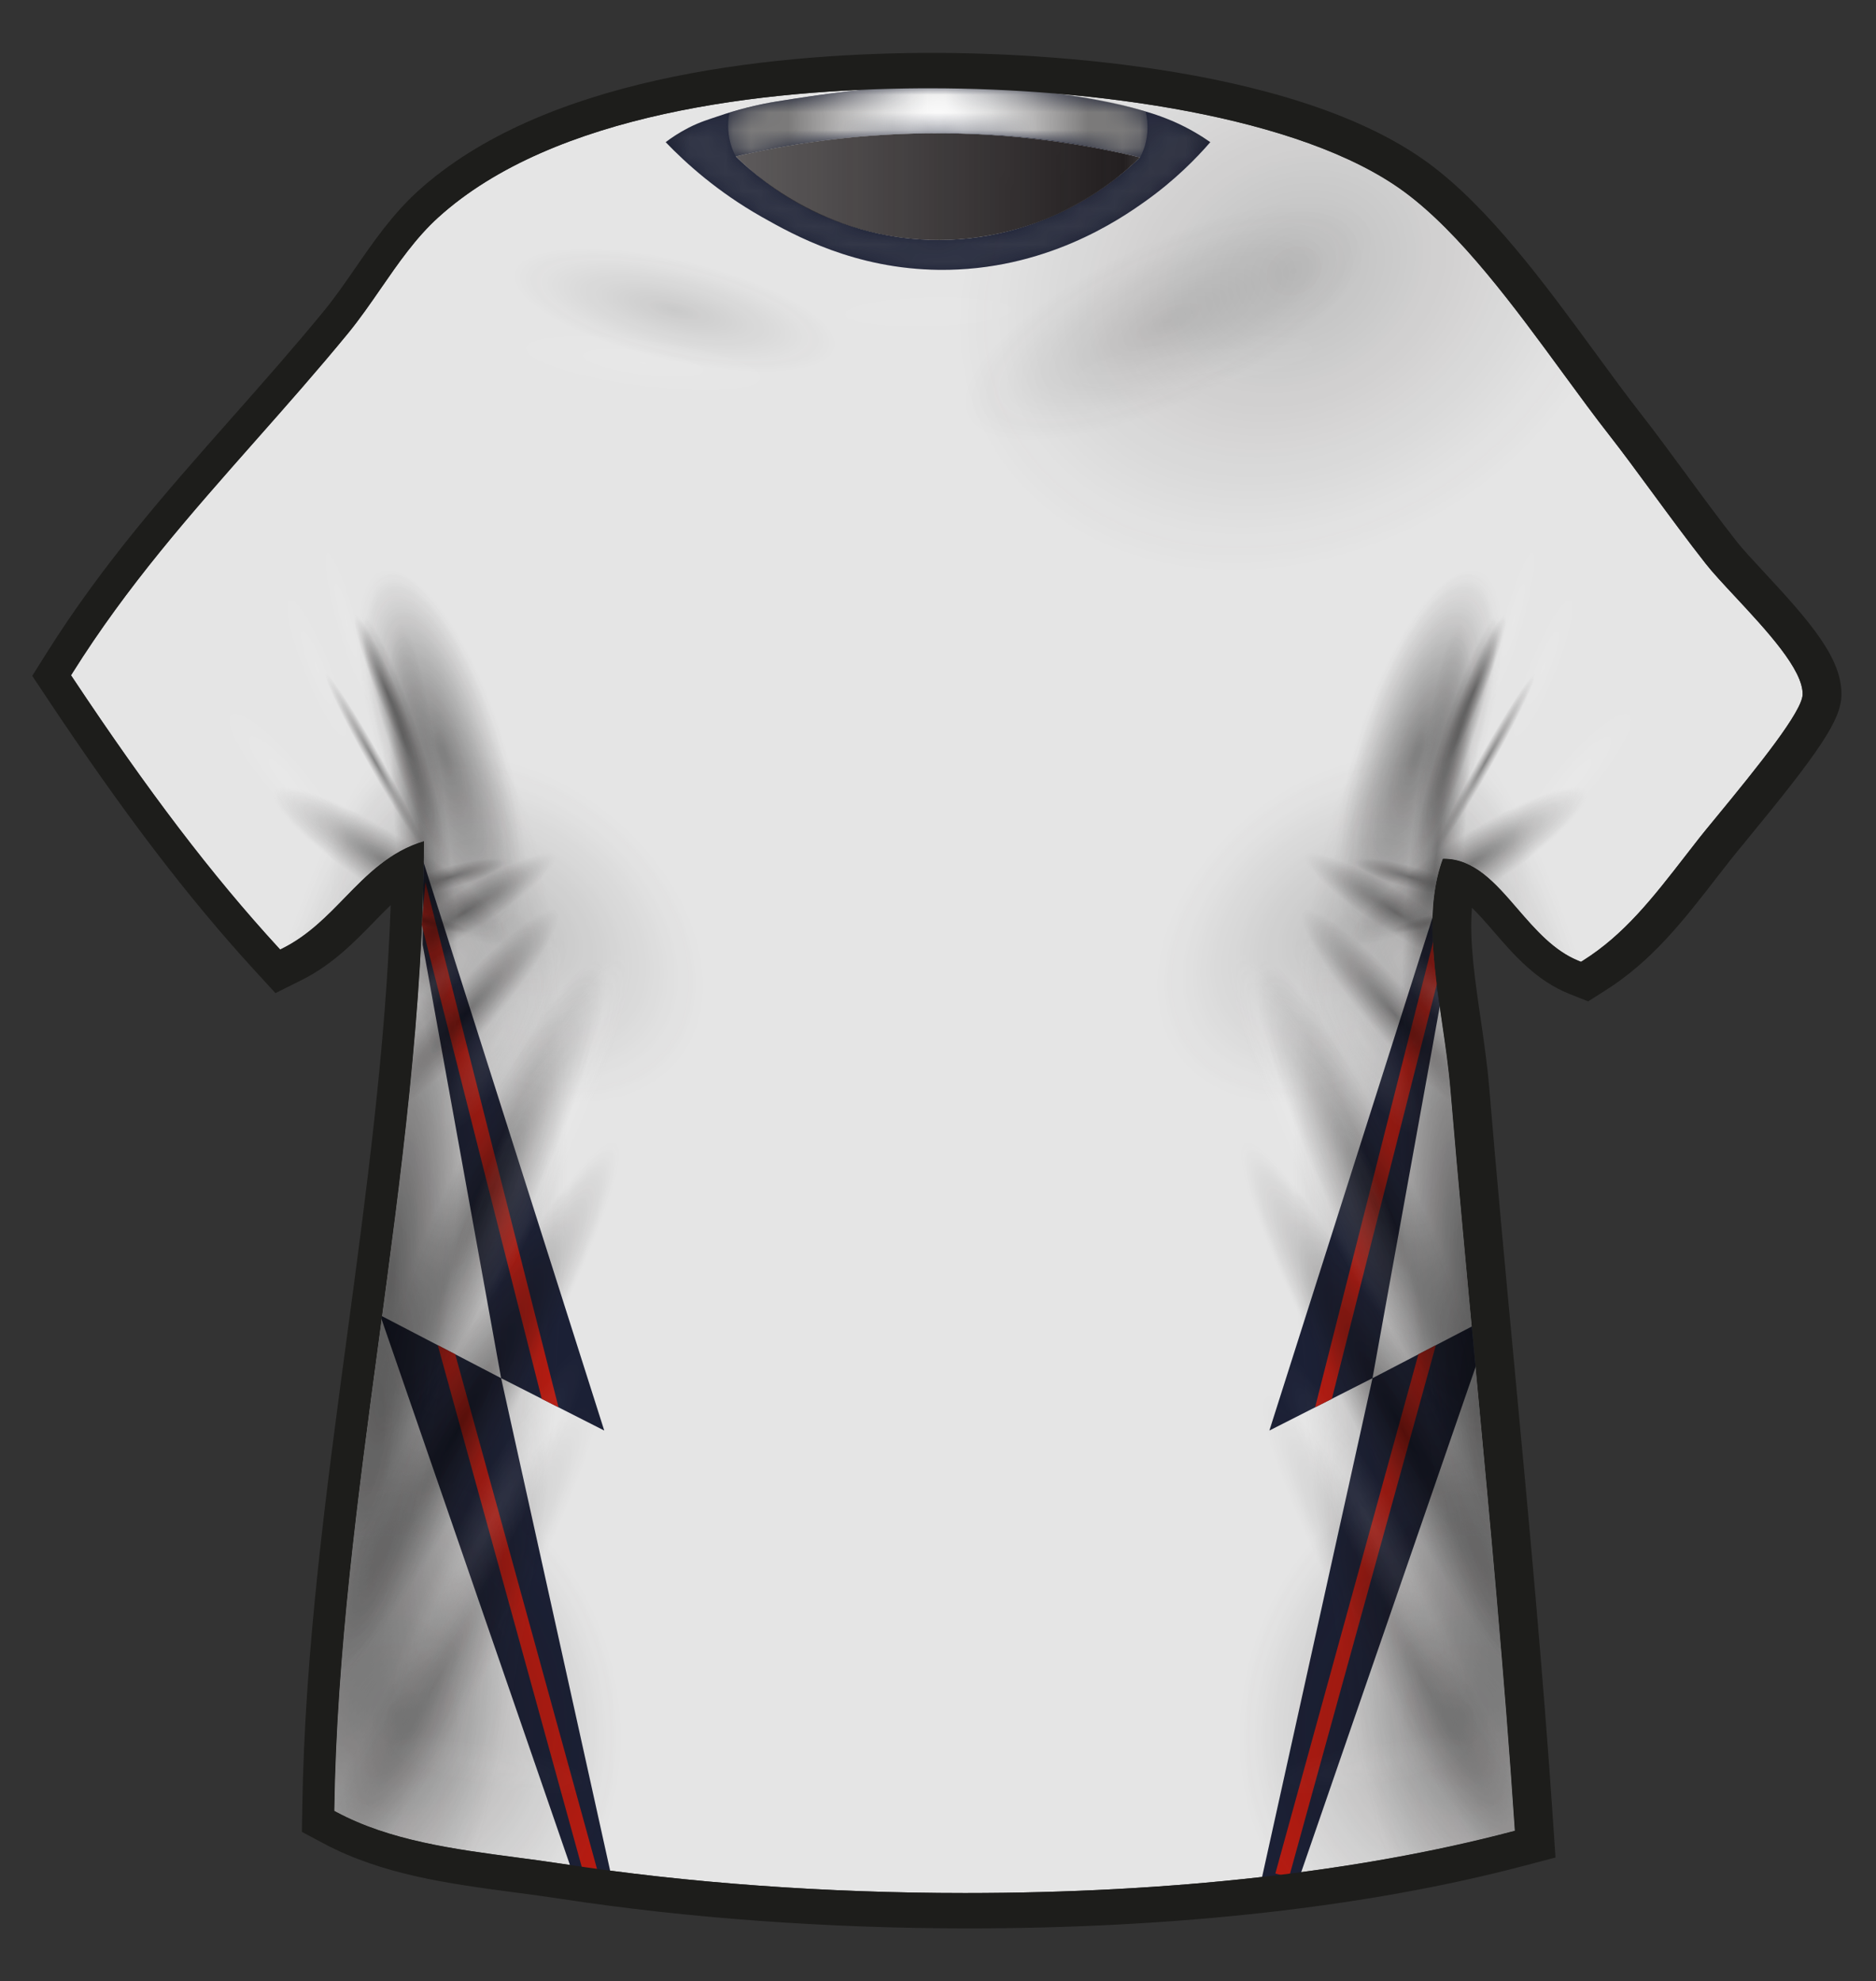 <?xml version="1.0" encoding="utf-8"?>
<!-- Generator: Adobe Illustrator 22.1.0, SVG Export Plug-In . SVG Version: 6.00 Build 0)  -->
<svg version="1.1" xmlns="http://www.w3.org/2000/svg" xmlns:xlink="http://www.w3.org/1999/xlink" x="0px" y="0px"
	 viewBox="0 0 106.016 111.969" enable-background="new 0 0 106.016 111.969" xml:space="preserve">
<rect x="0" y="0" width="106.016" height="111.969" fill="#333333" stroke="none"/>
<g id="background">
	<path id="background-base" fill="#E5E5E5" d="M96.939,46.243c-0.398,0.484-0.723,0.877-0.908,1.115
		c-0.262,0.332-0.514,0.658-0.76,0.977c-1.863,2.402-3.471,4.478-5.816,5.953l-0.107,0.068l-0.119-0.047
		c-1.414-0.564-2.463-1.779-3.479-2.955c-1.252-1.451-2.436-2.822-4.16-2.822h-0.051c-0.998,2.736-0.535,5.918-0.043,9.281
		c0.184,1.26,0.373,2.562,0.479,3.838c0.434,5.191,0.938,10.562,1.426,15.754c0.797,8.483,1.621,17.258,2.193,25.852l0.014,0.205
		l-0.201,0.052c-8.596,2.269-19.271,3.468-30.873,3.468c-7.852,0-15.725-0.572-22.766-1.652c-0.871-0.133-1.746-0.25-2.62-0.365
		c-3.494-0.463-7.105-0.943-10.123-2.555l-0.134-0.072l0.002-0.155c0.132-8.72,1.341-17.718,2.511-26.421
		c1.246-9.264,2.534-18.842,2.553-28.225c-1.935,0.592-3.17,1.859-4.473,3.197c-1.017,1.047-2.072,2.129-3.482,2.844l-0.17,0.086
		l-0.129-0.141c-3.732-4.072-7.308-8.767-11.599-15.224l-0.09-0.135L4.1,38.026c3.086-4.92,6.613-8.91,10.347-13.135
		c1.719-1.945,3.498-3.955,5.227-6.062c0.658-0.805,1.265-1.684,1.853-2.535c0.971-1.406,1.975-2.862,3.237-4.004
		c6.533-5.924,18.451-7.24,27.297-7.301h0.505c9.097,0,20.907,1.533,26.776,5.838c3.184,2.336,6.281,6.568,9.014,10.303
		c0.92,1.256,1.787,2.441,2.611,3.49c0.691,0.883,1.514,2,2.385,3.186c1.006,1.367,2.045,2.781,3.041,4.048
		c0.379,0.485,0.983,1.135,1.627,1.825c1.824,1.959,3.889,4.177,3.85,5.574C101.844,40.209,99.42,43.23,96.939,46.243"/>
</g>
<g id="pattern-1">
	<g>
		<path fill="#1B2035" d="M28.32,77.886c-2.278-1.186-4.557-2.372-6.835-3.558c3.677,10.653,7.353,21.305,11.03,31.958
			c0.697,0,1.394,0,2.091,0C32.511,96.819,30.416,87.352,28.32,77.886z"/>
		<path fill="#1B2035" d="M23.887,53.389l4.433,24.497c1.942,0.986,3.885,1.973,5.827,2.959
			c-3.406-10.713-6.813-21.426-10.219-32.139L23.887,53.389z"/>
	</g>
	<g>
		<path fill="#1B2035" d="M77.562,77.886c2.278-1.186,4.557-2.372,6.835-3.558c-3.677,10.653-7.353,21.305-11.03,31.958
			c-0.697,0-1.394,0-2.091,0C73.371,96.819,75.466,87.352,77.562,77.886z"/>
		<path fill="#1B2035" d="M81.995,53.389l-4.433,24.497c-1.942,0.986-3.885,1.973-5.827,2.959
			c3.406-10.713,6.813-21.426,10.219-32.139L81.995,53.389z"/>
	</g>
</g>
<g id="pattern-2">
	<g>
		<path fill="#B51B11" d="M75.266,79.054c2.262-8.934,4.523-17.867,6.785-26.801c-0.07-0.801-0.14-1.602-0.21-2.403
			c-2.507,9.894-5.015,19.788-7.522,29.683C74.634,79.373,74.95,79.213,75.266,79.054z"/>
		<path fill="#B51B11" d="M72.845,106.091c2.766-10.023,5.531-20.046,8.297-30.069c-0.329,0.171-0.657,0.341-0.986,0.512
			c-2.694,9.781-5.388,19.562-8.083,29.344L72.845,106.091z"/>
	</g>
	<g>
		<path fill="#B51B11" d="M30.616,79.054c-2.262-8.934-4.523-17.867-6.785-26.801c0.07-0.801,0.14-1.602,0.21-2.403
			c2.507,9.894,5.015,19.788,7.522,29.683C31.248,79.373,30.932,79.213,30.616,79.054z"/>
		<path fill="#B51B11" d="M33.037,106.091c-2.766-10.023-5.531-20.046-8.297-30.069c0.329,0.171,0.657,0.341,0.986,0.512
			c2.694,9.781,5.388,19.562,8.083,29.344L33.037,106.091z"/>
	</g>
	<g id="neck">
		<path fill="#1B2035" d="M65.176,6.434c-3.122-1.014-7.42-1.37-7.42-1.37c-1.22-0.101-3.288-0.27-6.04-0.187
			c-2.625,0.08-5.201,0.436-7.79,0.851c-1.154,0.185-2.29,0.476-3.394,0.857c-0.395,0.137-0.943,0.291-1.601,0.626
			c-0.568,0.29-1.009,0.594-1.311,0.823c1.142,1.189,2.923,2.803,5.415,4.216c1.87,1.061,5.292,2.949,10.031,3
			c5.995,0.064,10.222-2.854,11.656-3.875c1.681-1.196,2.888-2.435,3.673-3.341c-0.478-0.335-1.187-0.78-2.105-1.18
			C66.245,6.834,65.751,6.621,65.176,6.434z M41.583,8.84c2.941-0.69,6.796-1.31,11.327-1.309c4.618,0.002,8.539,0.65,11.514,1.362
			c-0.801,0.788-4.886,4.642-11.326,4.669C46.522,13.59,42.355,9.606,41.583,8.84z"/>
	</g>
</g>
<g id="shadow">
	<g id="main-shadows">
		<defs>
			<path id="SVGID_1_" d="M96.939,46.243c-0.398,0.484-0.723,0.877-0.908,1.115c-0.262,0.332-0.514,0.658-0.76,0.977
				c-1.863,2.402-3.471,4.478-5.816,5.953l-0.107,0.068l-0.119-0.047c-1.414-0.564-2.463-1.779-3.479-2.955
				c-1.252-1.451-2.436-2.822-4.16-2.822h-0.051c-0.998,2.736-0.535,5.918-0.043,9.281c0.184,1.26,0.373,2.562,0.479,3.838
				c0.434,5.191,0.938,10.562,1.426,15.754c0.797,8.483,1.621,17.258,2.193,25.852l0.014,0.205l-0.201,0.052
				c-8.596,2.269-19.271,3.468-30.873,3.468c-7.852,0-15.725-0.572-22.766-1.652c-0.871-0.133-1.746-0.25-2.62-0.365
				c-3.494-0.463-7.105-0.943-10.123-2.555l-0.134-0.072l0.002-0.155c0.132-8.72,1.341-17.718,2.511-26.421
				c1.246-9.264,2.534-18.842,2.553-28.225c-1.935,0.592-3.17,1.859-4.473,3.197c-1.017,1.047-2.072,2.129-3.482,2.844l-0.17,0.086
				l-0.129-0.141c-3.732-4.072-7.308-8.767-11.599-15.224l-0.09-0.135L4.1,38.026c3.086-4.92,6.613-8.91,10.347-13.135
				c1.719-1.945,3.498-3.955,5.227-6.062c0.658-0.805,1.265-1.684,1.853-2.535c0.971-1.406,1.975-2.862,3.237-4.004
				c6.533-5.924,18.451-7.24,27.297-7.301h0.505c9.097,0,20.907,1.533,26.776,5.838c3.184,2.336,6.281,6.568,9.014,10.303
				c0.92,1.256,1.787,2.441,2.611,3.49c0.691,0.883,1.514,2,2.385,3.186c1.006,1.367,2.045,2.781,3.041,4.048
				c0.379,0.485,0.983,1.135,1.627,1.825c1.824,1.959,3.889,4.177,3.85,5.574C101.844,40.209,99.42,43.23,96.939,46.243"/>
		</defs>
		<clipPath id="SVGID_2_">
			<use xlink:href="#SVGID_1_"  overflow="visible"/>
		</clipPath>
		<g id="Left_shadows_1_" opacity="0.75" clip-path="url(#SVGID_2_)">
			<g opacity="0.56">
				<g>
					<defs>
						<rect id="SVGID_3_" x="17.853" y="48.407" width="8.528" height="47.344"/>
					</defs>
					<clipPath id="SVGID_4_">
						<use xlink:href="#SVGID_3_"  overflow="visible"/>
					</clipPath>
					<g clip-path="url(#SVGID_4_)">
						<defs>
							<path id="SVGID_5_" d="M25.818,72.406c1.167-13.034,0.458-23.814-1.584-23.997c-2.043-0.182-4.655,10.3-5.82,23.337
								C17.249,84.785,17.956,95.564,20,95.747C22.042,95.93,24.654,85.447,25.818,72.406"/>
						</defs>
						<clipPath id="SVGID_6_">
							<use xlink:href="#SVGID_5_"  overflow="visible"/>
						</clipPath>
						
							<radialGradient id="SVGID_7_" cx="-0.014" cy="112.397" r="0.999" gradientTransform="matrix(1.971 -22.035 -3.446 -0.309 409.466 106.321)" gradientUnits="userSpaceOnUse">
							<stop  offset="0" style="stop-color:#000000"/>
							<stop  offset="0.181" style="stop-color:#070606;stop-opacity:0.819"/>
							<stop  offset="1" style="stop-color:#231F20;stop-opacity:0"/>
						</radialGradient>
						<polygon clip-path="url(#SVGID_6_)" fill="url(#SVGID_7_)" points="13.015,95.551 17.326,47.362 31.22,48.606 26.908,96.795 
													"/>
					</g>
				</g>
			</g>
			<g opacity="0.66">
				<g>
					<defs>
						<rect id="SVGID_8_" x="8.804" y="37.088" width="24.018" height="89.015"/>
					</defs>
					<clipPath id="SVGID_9_">
						<use xlink:href="#SVGID_8_"  overflow="visible"/>
					</clipPath>
					<g clip-path="url(#SVGID_9_)">
						<defs>
							<path id="SVGID_10_" d="M31.831,82.452c2.632-24.507-0.162-44.88-6.24-45.355c-6.078-0.473-13.165,19.126-15.796,43.636
								c-2.632,24.513,0.161,44.887,6.242,45.362C22.116,126.57,29.201,106.967,31.831,82.452"/>
						</defs>
						<clipPath id="SVGID_11_">
							<use xlink:href="#SVGID_10_"  overflow="visible"/>
						</clipPath>
						
							<radialGradient id="SVGID_12_" cx="0.002" cy="111.933" r="1" gradientTransform="matrix(4.447 -41.425 -10.255 -0.801 1168.763 171.057)" gradientUnits="userSpaceOnUse">
							<stop  offset="0" style="stop-color:#000000"/>
							<stop  offset="0.071" style="stop-color:#000000"/>
							<stop  offset="0.134" style="stop-color:#030303;stop-opacity:0.932"/>
							<stop  offset="0.666" style="stop-color:#1A1718;stop-opacity:0.359"/>
							<stop  offset="1" style="stop-color:#231F20;stop-opacity:0"/>
						</radialGradient>
						<polygon clip-path="url(#SVGID_11_)" fill="url(#SVGID_12_)" points="-2.414,125.823 7.39,34.509 44.039,37.371 
							34.235,128.685 						"/>
					</g>
				</g>
			</g>
			<g opacity="0.39">
				<g>
					<defs>
						<rect id="SVGID_13_" x="20.217" y="31.567" width="9.824" height="21.919"/>
					</defs>
					<clipPath id="SVGID_14_">
						<use xlink:href="#SVGID_13_"  overflow="visible"/>
					</clipPath>
					<g clip-path="url(#SVGID_14_)">
						<defs>
							<path id="SVGID_15_" d="M21.651,43.634c1.912,6.005,5.032,10.406,6.95,9.795c1.918-0.612,1.918-6.005,0.006-12.01
								c-1.913-6.006-5.031-10.407-6.951-9.796C19.738,32.234,19.739,37.628,21.651,43.634"/>
						</defs>
						<clipPath id="SVGID_16_">
							<use xlink:href="#SVGID_15_"  overflow="visible"/>
						</clipPath>
						
							<radialGradient id="SVGID_17_" cx="-0.014" cy="111.793" r="1" gradientTransform="matrix(3.232 10.15 3.237 -1.031 -336.704 157.941)" gradientUnits="userSpaceOnUse">
							<stop  offset="0" style="stop-color:#000000"/>
							<stop  offset="0.181" style="stop-color:#070606;stop-opacity:0.819"/>
							<stop  offset="1" style="stop-color:#231F20;stop-opacity:0"/>
						</radialGradient>
						<polygon clip-path="url(#SVGID_16_)" fill="url(#SVGID_17_)" points="29.527,27.895 37.178,51.92 20.73,57.157 13.079,33.132 
													"/>
					</g>
				</g>
			</g>
			<g opacity="0.56">
				<g>
					<defs>
						<rect id="SVGID_18_" x="20.576" y="50.966" width="11.312" height="12.742"/>
					</defs>
					<clipPath id="SVGID_19_">
						<use xlink:href="#SVGID_18_"  overflow="visible"/>
					</clipPath>
					<g clip-path="url(#SVGID_19_)">
						<defs>
							<path id="SVGID_20_" d="M27.427,58.293c3.045-3.468,4.992-6.726,4.334-7.255c-0.659-0.528-3.678,1.871-6.722,5.34
								c-3.045,3.47-4.994,6.727-4.335,7.257C21.363,64.163,24.381,61.763,27.427,58.293"/>
						</defs>
						<clipPath id="SVGID_21_">
							<use xlink:href="#SVGID_20_"  overflow="visible"/>
						</clipPath>
						
							<radialGradient id="SVGID_22_" cx="0.044" cy="112.086" r="1" gradientTransform="matrix(5.147 -5.864 -1.111 -0.891 150.597 157.44)" gradientUnits="userSpaceOnUse">
							<stop  offset="0" style="stop-color:#000000"/>
							<stop  offset="0.181" style="stop-color:#070606;stop-opacity:0.819"/>
							<stop  offset="1" style="stop-color:#231F20;stop-opacity:0"/>
						</radialGradient>
						<polygon clip-path="url(#SVGID_21_)" fill="url(#SVGID_22_)" points="13.011,58.523 25.156,44.686 39.452,56.15 
							27.307,69.987 						"/>
					</g>
				</g>
			</g>
			<g opacity="0.56">
				<g>
					<defs>
						<rect id="SVGID_23_" x="20.131" y="53.478" width="14.6" height="29.528"/>
					</defs>
					<clipPath id="SVGID_24_">
						<use xlink:href="#SVGID_23_"  overflow="visible"/>
					</clipPath>
					<g clip-path="url(#SVGID_24_)">
						<defs>
							<path id="SVGID_25_" d="M29.808,69.311c3.801-8.109,5.837-15.203,4.525-15.794c-1.31-0.59-5.476,5.543-9.277,13.653
								c-3.802,8.112-5.838,15.206-4.526,15.796C21.84,83.557,26.006,77.423,29.808,69.311"/>
						</defs>
						<clipPath id="SVGID_26_">
							<use xlink:href="#SVGID_25_"  overflow="visible"/>
						</clipPath>
						
							<radialGradient id="SVGID_27_" cx="0.021" cy="111.874" r="1" gradientTransform="matrix(6.426 -13.707 -2.212 -0.997 274.746 179.924)" gradientUnits="userSpaceOnUse">
							<stop  offset="0" style="stop-color:#000000"/>
							<stop  offset="0.181" style="stop-color:#070606;stop-opacity:0.819"/>
							<stop  offset="1" style="stop-color:#231F20;stop-opacity:0"/>
						</radialGradient>
						<polygon clip-path="url(#SVGID_26_)" fill="url(#SVGID_27_)" points="7.363,78.215 22.083,46.816 47.499,58.269 32.78,89.668 
													"/>
					</g>
				</g>
			</g>
			<g opacity="0.41">
				<g>
					<defs>
						<rect id="SVGID_28_" x="8.729" y="81.398" width="27.241" height="31.216"/>
					</defs>
					<clipPath id="SVGID_29_">
						<use xlink:href="#SVGID_28_"  overflow="visible"/>
					</clipPath>
					<g clip-path="url(#SVGID_29_)">
						<defs>
							<path id="SVGID_30_" d="M34.99,104.123c2.795-7.651-0.587-17.08-7.562-21.011c-6.97-3.925-14.921-0.878-17.717,6.773
								c-2.796,7.653,0.587,17.084,7.56,21.012C24.247,114.827,32.192,111.778,34.99,104.123"/>
						</defs>
						<clipPath id="SVGID_31_">
							<use xlink:href="#SVGID_30_"  overflow="visible"/>
						</clipPath>
						
							<radialGradient id="SVGID_32_" cx="-0.022" cy="112.025" r="1" gradientTransform="matrix(4.729 -12.933 -11.763 -6.626 1340.314 838.901)" gradientUnits="userSpaceOnUse">
							<stop  offset="0" style="stop-color:#000000"/>
							<stop  offset="0.181" style="stop-color:#070606;stop-opacity:0.819"/>
							<stop  offset="1" style="stop-color:#231F20;stop-opacity:0"/>
						</radialGradient>
						<polygon clip-path="url(#SVGID_31_)" fill="url(#SVGID_32_)" points="-3.891,108.74 12.186,64.769 48.59,85.273 
							32.513,129.245 						"/>
					</g>
				</g>
			</g>
			<g opacity="0.21">
				<g>
					<defs>
						<rect id="SVGID_33_" x="17.711" y="41.808" width="22.882" height="21.32"/>
					</defs>
					<clipPath id="SVGID_34_">
						<use xlink:href="#SVGID_33_"  overflow="visible"/>
					</clipPath>
					<g clip-path="url(#SVGID_34_)">
						<defs>
							<path id="SVGID_35_" d="M23.486,59.474c5.474,4.429,12.482,4.9,15.608,1.035c3.126-3.865,1.203-10.619-4.272-15.048
								c-5.477-4.429-12.482-4.901-15.611-1.034C16.083,48.292,18.009,55.045,23.486,59.474"/>
						</defs>
						<clipPath id="SVGID_36_">
							<use xlink:href="#SVGID_35_"  overflow="visible"/>
						</clipPath>
						
							<radialGradient id="SVGID_37_" cx="0.021" cy="111.946" r="0.999" gradientTransform="matrix(9.255 7.487 5.275 -6.521 -561.511 782.313)" gradientUnits="userSpaceOnUse">
							<stop  offset="0" style="stop-color:#000000"/>
							<stop  offset="0.181" style="stop-color:#070606;stop-opacity:0.819"/>
							<stop  offset="1" style="stop-color:#231F20;stop-opacity:0"/>
						</radialGradient>
						<polygon clip-path="url(#SVGID_36_)" fill="url(#SVGID_37_)" points="26.422,27.781 53.864,49.98 31.881,77.154 4.439,54.954 
													"/>
					</g>
				</g>
			</g>
			<g opacity="0.56">
				<g>
					<defs>
						<rect id="SVGID_38_" x="15.9" y="63.35" width="19.792" height="35.175"/>
					</defs>
					<clipPath id="SVGID_39_">
						<use xlink:href="#SVGID_38_"  overflow="visible"/>
					</clipPath>
					<g clip-path="url(#SVGID_39_)">
						<defs>
							<path id="SVGID_40_" d="M27.963,82.047c5.318-9.668,8.683-18.048,7.488-18.661c-1.195-0.612-6.503,6.773-11.821,16.439
								c-5.318,9.671-8.684,18.053-7.489,18.664C17.337,99.103,22.645,91.715,27.963,82.047"/>
						</defs>
						<clipPath id="SVGID_41_">
							<use xlink:href="#SVGID_40_"  overflow="visible"/>
						</clipPath>
						
							<radialGradient id="SVGID_42_" cx="2.654014e-04" cy="111.769" r="1" gradientTransform="matrix(8.989 -16.341 -2.017 -1.033 251.26 196.334)" gradientUnits="userSpaceOnUse">
							<stop  offset="0" style="stop-color:#000000"/>
							<stop  offset="0.181" style="stop-color:#070606;stop-opacity:0.819"/>
							<stop  offset="1" style="stop-color:#231F20;stop-opacity:0"/>
						</radialGradient>
						<polygon clip-path="url(#SVGID_41_)" fill="url(#SVGID_42_)" points="-0.644,91.115 19.718,54.1 52.236,70.763 
							31.875,107.778 						"/>
					</g>
				</g>
			</g>
			<g opacity="0.29">
				<g>
					<defs>
						<rect id="SVGID_43_" x="14.703" y="77.589" width="19.792" height="35.175"/>
					</defs>
					<clipPath id="SVGID_44_">
						<use xlink:href="#SVGID_43_"  overflow="visible"/>
					</clipPath>
					<g clip-path="url(#SVGID_44_)">
						<defs>
							<path id="SVGID_45_" d="M26.767,96.286c5.318-9.667,8.683-18.048,7.488-18.66c-1.195-0.612-6.503,6.773-11.821,16.438
								c-5.319,9.671-8.685,18.052-7.49,18.664C16.14,113.342,21.448,105.955,26.767,96.286"/>
						</defs>
						<clipPath id="SVGID_46_">
							<use xlink:href="#SVGID_45_"  overflow="visible"/>
						</clipPath>
						
							<radialGradient id="SVGID_47_" cx="-0.04" cy="112.067" r="1" gradientTransform="matrix(8.989 -16.34 -2.017 -1.033 251.008 210.231)" gradientUnits="userSpaceOnUse">
							<stop  offset="0" style="stop-color:#000000"/>
							<stop  offset="0.181" style="stop-color:#070606;stop-opacity:0.819"/>
							<stop  offset="1" style="stop-color:#231F20;stop-opacity:0"/>
						</radialGradient>
						<polygon clip-path="url(#SVGID_46_)" fill="url(#SVGID_47_)" points="-1.841,105.354 18.521,68.338 51.04,85.001 
							30.678,122.017 						"/>
					</g>
				</g>
			</g>
			<g opacity="0.56">
				<g>
					<defs>
						<rect id="SVGID_48_" x="21.793" y="34.337" width="4.363" height="28.195"/>
					</defs>
					<clipPath id="SVGID_49_">
						<use xlink:href="#SVGID_48_"  overflow="visible"/>
					</clipPath>
					<g clip-path="url(#SVGID_49_)">
						<defs>
							<path id="SVGID_50_" d="M25.6,48.265c-0.802-7.763-2.185-14.019-3.082-13.927c-0.896,0.093-0.971,6.499-0.169,14.263
								c0.802,7.766,2.185,14.022,3.082,13.929C26.328,62.438,26.402,56.03,25.6,48.265"/>
						</defs>
						<clipPath id="SVGID_51_">
							<use xlink:href="#SVGID_50_"  overflow="visible"/>
						</clipPath>
						
							<radialGradient id="SVGID_52_" cx="-0.049" cy="112.325" r="0.999" gradientTransform="matrix(-1.356 -13.123 -1.513 0.156 193.838 30.169)" gradientUnits="userSpaceOnUse">
							<stop  offset="0" style="stop-color:#000000"/>
							<stop  offset="0.181" style="stop-color:#070606;stop-opacity:0.819"/>
							<stop  offset="1" style="stop-color:#231F20;stop-opacity:0"/>
						</radialGradient>
						<polygon clip-path="url(#SVGID_51_)" fill="url(#SVGID_52_)" points="21.598,63.12 18.646,34.546 26.351,33.749 
							29.304,62.324 						"/>
					</g>
				</g>
			</g>
			<g opacity="0.56">
				<g>
					<defs>
						<rect id="SVGID_53_" x="20.683" y="48.011" width="11.06" height="7.217"/>
					</defs>
					<clipPath id="SVGID_54_">
						<use xlink:href="#SVGID_53_"  overflow="visible"/>
					</clipPath>
					<g clip-path="url(#SVGID_54_)">
						<defs>
							<path id="SVGID_55_" d="M26.873,52.668c3.024-1.901,5.193-3.922,4.83-4.501c-0.365-0.578-3.126,0.502-6.149,2.403
								c-3.025,1.902-5.195,3.923-4.831,4.502C21.086,55.651,23.849,54.57,26.873,52.668"/>
						</defs>
						<clipPath id="SVGID_56_">
							<use xlink:href="#SVGID_55_"  overflow="visible"/>
						</clipPath>
						
							<radialGradient id="SVGID_57_" cx="-0.073" cy="111.714" r="1" gradientTransform="matrix(5.11 -3.213 -0.614 -0.977 95.196 160.477)" gradientUnits="userSpaceOnUse">
							<stop  offset="0" style="stop-color:#000000"/>
							<stop  offset="0.181" style="stop-color:#070606;stop-opacity:0.819"/>
							<stop  offset="1" style="stop-color:#231F20;stop-opacity:0"/>
						</radialGradient>
						<polygon clip-path="url(#SVGID_56_)" fill="url(#SVGID_57_)" points="16.727,49.873 28.749,42.313 35.698,53.368 
							23.675,60.927 						"/>
					</g>
				</g>
			</g>
			<g opacity="0.56">
				<g>
					<defs>
						<rect id="SVGID_58_" x="22.02" y="48.434" width="6.742" height="2.298"/>
					</defs>
					<clipPath id="SVGID_59_">
						<use xlink:href="#SVGID_58_"  overflow="visible"/>
					</clipPath>
					<g clip-path="url(#SVGID_59_)">
						<defs>
							<path id="SVGID_60_" d="M25.574,50.226c1.854-0.524,3.284-1.24,3.184-1.595c-0.1-0.355-1.695-0.216-3.549,0.309
								c-1.854,0.525-3.284,1.24-3.184,1.595C22.125,50.891,23.719,50.752,25.574,50.226"/>
						</defs>
						<clipPath id="SVGID_61_">
							<use xlink:href="#SVGID_60_"  overflow="visible"/>
						</clipPath>
						
							<radialGradient id="SVGID_62_" cx="0.016" cy="110.813" r="0.999" gradientTransform="matrix(3.133 -0.886 -0.169 -0.599 44.132 115.959)" gradientUnits="userSpaceOnUse">
							<stop  offset="0" style="stop-color:#000000"/>
							<stop  offset="0.181" style="stop-color:#070606;stop-opacity:0.819"/>
							<stop  offset="1" style="stop-color:#231F20;stop-opacity:0"/>
						</radialGradient>
						<polygon clip-path="url(#SVGID_61_)" fill="url(#SVGID_62_)" points="21.24,48.47 28.344,46.46 29.542,50.697 22.438,52.707 
													"/>
					</g>
				</g>
			</g>
			<g opacity="0.33">
				<g>
					<defs>
						<rect id="SVGID_63_" x="19.882" y="31.351" width="9.824" height="21.919"/>
					</defs>
					<clipPath id="SVGID_64_">
						<use xlink:href="#SVGID_63_"  overflow="visible"/>
					</clipPath>
					<g clip-path="url(#SVGID_64_)">
						<defs>
							<path id="SVGID_65_" d="M21.316,43.419c1.913,6.004,5.031,10.405,6.95,9.794c1.918-0.612,1.918-6.005,0.006-12.01
								c-1.914-6.006-5.031-10.406-6.951-9.795C19.402,32.018,19.404,37.412,21.316,43.419"/>
						</defs>
						<clipPath id="SVGID_66_">
							<use xlink:href="#SVGID_65_"  overflow="visible"/>
						</clipPath>
						
							<radialGradient id="SVGID_67_" cx="-0.025" cy="111.901" r="0.999" gradientTransform="matrix(3.232 10.15 3.237 -1.031 -337.34 157.954)" gradientUnits="userSpaceOnUse">
							<stop  offset="0" style="stop-color:#000000"/>
							<stop  offset="0.181" style="stop-color:#070606;stop-opacity:0.819"/>
							<stop  offset="1" style="stop-color:#231F20;stop-opacity:0"/>
						</radialGradient>
						<polygon clip-path="url(#SVGID_66_)" fill="url(#SVGID_67_)" points="29.192,27.681 36.843,51.705 20.395,56.941 
							12.745,32.917 						"/>
					</g>
				</g>
			</g>
			<g opacity="0.17">
				<g>
					<defs>
						<rect id="SVGID_68_" x="24.193" y="53.093" width="11.695" height="24.098"/>
					</defs>
					<clipPath id="SVGID_69_">
						<use xlink:href="#SVGID_68_"  overflow="visible"/>
					</clipPath>
					<g clip-path="url(#SVGID_69_)">
						<defs>
							<path id="SVGID_70_" d="M31.962,66.024c3.042-6.619,4.662-12.412,3.601-12.899c-1.06-0.487-4.402,4.514-7.443,11.132
								c-3.043,6.62-4.663,12.413-3.602,12.9C25.58,77.645,28.921,72.643,31.962,66.024"/>
						</defs>
						<clipPath id="SVGID_71_">
							<use xlink:href="#SVGID_70_"  overflow="visible"/>
						</clipPath>
						
							<radialGradient id="SVGID_72_" cx="-0.005" cy="111.939" r="1" gradientTransform="matrix(5.141 -11.185 -1.788 -0.822 230.3 157.003)" gradientUnits="userSpaceOnUse">
							<stop  offset="0" style="stop-color:#FFFFFF"/>
							<stop  offset="0.774" style="stop-color:#FFFFFF;stop-opacity:0.4"/>
							<stop  offset="1" style="stop-color:#FFFFFF;stop-opacity:0"/>
						</radialGradient>
						<polygon clip-path="url(#SVGID_71_)" fill="url(#SVGID_72_)" points="13.968,73.286 25.753,47.643 46.114,56.997 
							34.329,82.64 						"/>
					</g>
				</g>
			</g>
			<g opacity="0.14">
				<g>
					<defs>
						<rect id="SVGID_73_" x="23.302" y="50.771" width="10.157" height="15.536"/>
					</defs>
					<clipPath id="SVGID_74_">
						<use xlink:href="#SVGID_73_"  overflow="visible"/>
					</clipPath>
					<g clip-path="url(#SVGID_74_)">
						<defs>
							<path id="SVGID_75_" d="M30.181,59.65c2.615-4.234,3.943-8.185,2.949-8.798c-0.992-0.613-3.932,2.341-6.547,6.575
								c-2.617,4.235-3.944,8.185-2.951,8.799C24.625,66.84,27.563,63.885,30.181,59.65"/>
						</defs>
						<clipPath id="SVGID_76_">
							<use xlink:href="#SVGID_75_"  overflow="visible"/>
						</clipPath>
						
							<radialGradient id="SVGID_77_" cx="-0.025" cy="111.994" r="0.999" gradientTransform="matrix(4.422 -7.156 -1.675 -1.034 216.048 174.172)" gradientUnits="userSpaceOnUse">
							<stop  offset="0" style="stop-color:#FFFFFF"/>
							<stop  offset="0.775" style="stop-color:#FFFFFF;stop-opacity:0"/>
							<stop  offset="1" style="stop-color:#FFFFFF;stop-opacity:0"/>
						</radialGradient>
						<polygon clip-path="url(#SVGID_76_)" fill="url(#SVGID_77_)" points="15.214,62.254 25.812,45.104 41.548,54.825 
							30.951,71.975 						"/>
					</g>
				</g>
			</g>
			<g opacity="0.04">
				<g>
					<defs>
						<rect id="SVGID_78_" x="19.679" y="97.551" width="16.416" height="4.574"/>
					</defs>
					<clipPath id="SVGID_79_">
						<use xlink:href="#SVGID_78_"  overflow="visible"/>
					</clipPath>
					<g clip-path="url(#SVGID_79_)">
						<defs>
							<path id="SVGID_80_" d="M27.567,101.513c-4.517-0.859-8.059-2.309-7.882-3.234c0.175-0.923,4.001-0.975,8.518-0.116
								c4.519,0.859,8.06,2.311,7.884,3.234C35.913,102.321,32.084,102.372,27.567,101.513"/>
						</defs>
						<clipPath id="SVGID_81_">
							<use xlink:href="#SVGID_80_"  overflow="visible"/>
						</clipPath>
						
							<radialGradient id="SVGID_82_" cx="0.075" cy="112.175" r="1" gradientTransform="matrix(-7.636 -1.451 0.296 -1.559 -4.809 274.783)" gradientUnits="userSpaceOnUse">
							<stop  offset="0" style="stop-color:#FFFFFF"/>
							<stop  offset="0.775" style="stop-color:#FFFFFF;stop-opacity:0"/>
							<stop  offset="1" style="stop-color:#FFFFFF;stop-opacity:0"/>
						</radialGradient>
						<polygon clip-path="url(#SVGID_81_)" fill="url(#SVGID_82_)" points="37.192,97.481 20.092,94.232 18.58,102.195 
							35.68,105.444 						"/>
					</g>
				</g>
			</g>
			<g opacity="0.12">
				<g>
					<defs>
						<rect id="SVGID_83_" x="19.984" y="72.079" width="15.469" height="27.818"/>
					</defs>
					<clipPath id="SVGID_84_">
						<use xlink:href="#SVGID_83_"  overflow="visible"/>
					</clipPath>
					<g clip-path="url(#SVGID_84_)">
						<defs>
							<path id="SVGID_85_" d="M28.724,88.655c4.222-7.517,7.217-14.843,6.664-16.316c-0.554-1.472-4.447,3.461-8.67,10.979
								c-4.225,7.521-7.22,14.848-6.667,16.32C20.604,101.111,24.499,96.175,28.724,88.655"/>
						</defs>
						<clipPath id="SVGID_86_">
							<use xlink:href="#SVGID_85_"  overflow="visible"/>
						</clipPath>
						
							<radialGradient id="SVGID_87_" cx="-0.024" cy="112.367" r="1" gradientTransform="matrix(7.14 -12.709 -0.933 -2.484 132.77 364.764)" gradientUnits="userSpaceOnUse">
							<stop  offset="0" style="stop-color:#FFFFFF"/>
							<stop  offset="0.775" style="stop-color:#FFFFFF;stop-opacity:0"/>
							<stop  offset="0.999" style="stop-color:#FFFFFF;stop-opacity:0"/>
						</radialGradient>
						<polygon clip-path="url(#SVGID_86_)" fill="url(#SVGID_87_)" points="12.689,82.984 29.353,53.325 42.749,88.994 
							26.085,118.653 						"/>
					</g>
				</g>
			</g>
			<g opacity="0.14">
				<g>
					<defs>
						<rect id="SVGID_88_" x="18.993" y="51.366" width="9.715" height="9.73"/>
					</defs>
					<clipPath id="SVGID_89_">
						<use xlink:href="#SVGID_88_"  overflow="visible"/>
					</clipPath>
					<g clip-path="url(#SVGID_89_)">
						<defs>
							<path id="SVGID_90_" d="M25.055,57.109c2.591-2.636,4.166-5.178,3.502-5.663c-0.664-0.484-3.317,1.271-5.909,3.907
								c-2.591,2.636-4.167,5.178-3.502,5.663C19.81,61.5,22.463,59.745,25.055,57.109"/>
						</defs>
						<clipPath id="SVGID_91_">
							<use xlink:href="#SVGID_90_"  overflow="visible"/>
						</clipPath>
						
							<radialGradient id="SVGID_92_" cx="-0.021" cy="111.948" r="1" gradientTransform="matrix(4.381 -4.454 -1.12 -0.817 149.327 147.607)" gradientUnits="userSpaceOnUse">
							<stop  offset="0" style="stop-color:#FFFFFF"/>
							<stop  offset="0.774" style="stop-color:#FFFFFF;stop-opacity:0"/>
							<stop  offset="0.999" style="stop-color:#FFFFFF;stop-opacity:0"/>
						</radialGradient>
						<polygon clip-path="url(#SVGID_91_)" fill="url(#SVGID_92_)" points="12.447,57.097 22.968,46.399 35.254,55.366 
							24.733,66.063 						"/>
					</g>
				</g>
			</g>
			<g opacity="0.56">
				<g>
					<defs>
						<rect id="SVGID_93_" x="14.915" y="44.063" width="14.539" height="9.685"/>
					</defs>
					<clipPath id="SVGID_94_">
						<use xlink:href="#SVGID_93_"  overflow="visible"/>
					</clipPath>
					<g clip-path="url(#SVGID_94_)">
						<defs>
							<path id="SVGID_95_" d="M21.234,50.393c3.968,2.538,7.632,3.941,8.157,3.12c0.524-0.82-2.286-3.557-6.255-6.095
								c-3.97-2.538-7.633-3.942-8.158-3.12C14.455,45.118,17.265,47.855,21.234,50.393"/>
						</defs>
						<clipPath id="SVGID_96_">
							<use xlink:href="#SVGID_95_"  overflow="visible"/>
						</clipPath>
						
							<radialGradient id="SVGID_97_" cx="-0.062" cy="111.791" r="0.999" gradientTransform="matrix(6.709 4.29 0.885 -1.384 -76.323 203.963)" gradientUnits="userSpaceOnUse">
							<stop  offset="0" style="stop-color:#000000"/>
							<stop  offset="0.181" style="stop-color:#070606;stop-opacity:0.819"/>
							<stop  offset="1" style="stop-color:#231F20;stop-opacity:0"/>
						</radialGradient>
						<polygon clip-path="url(#SVGID_96_)" fill="url(#SVGID_97_)" points="18.942,36.459 34.844,46.627 25.428,61.351 
							9.526,51.183 						"/>
					</g>
				</g>
			</g>
			<g opacity="0.56">
				<g>
					<defs>
						<rect id="SVGID_98_" x="20.15" y="34.279" width="5.103" height="14.453"/>
					</defs>
					<clipPath id="SVGID_99_">
						<use xlink:href="#SVGID_98_"  overflow="visible"/>
					</clipPath>
					<g clip-path="url(#SVGID_99_)">
						<defs>
							<path id="SVGID_100_" d="M21.789,41.808c1.312,3.976,2.792,7.084,3.295,6.918c0.504-0.167-0.156-3.545-1.468-7.522
								c-1.312-3.978-2.792-7.085-3.296-6.919C19.815,34.451,20.476,37.83,21.789,41.808"/>
						</defs>
						<clipPath id="SVGID_101_">
							<use xlink:href="#SVGID_100_"  overflow="visible"/>
						</clipPath>
						
							<radialGradient id="SVGID_102_" cx="0.033" cy="111.728" r="0.999" gradientTransform="matrix(2.217 6.722 0.851 -0.281 -72.383 72.745)" gradientUnits="userSpaceOnUse">
							<stop  offset="0" style="stop-color:#000000"/>
							<stop  offset="0.181" style="stop-color:#070606;stop-opacity:0.819"/>
							<stop  offset="1" style="stop-color:#231F20;stop-opacity:0"/>
						</radialGradient>
						<polygon clip-path="url(#SVGID_101_)" fill="url(#SVGID_102_)" points="25.02,32.398 29.982,47.439 20.382,50.613 
							15.42,35.572 						"/>
					</g>
				</g>
			</g>
			<g opacity="0.56">
				<g>
					<defs>
						<rect id="SVGID_103_" x="19.834" y="34.388" width="4.061" height="9.459"/>
					</defs>
					<clipPath id="SVGID_104_">
						<use xlink:href="#SVGID_103_"  overflow="visible"/>
					</clipPath>
					<g clip-path="url(#SVGID_104_)">
						<defs>
							<path id="SVGID_105_" d="M21.298,39.352c1.074,2.601,2.203,4.618,2.516,4.489c0.312-0.129-0.309-2.356-1.383-4.958
								c-1.075-2.602-2.204-4.619-2.516-4.489C19.603,34.523,20.225,36.749,21.298,39.352"/>
						</defs>
						<clipPath id="SVGID_106_">
							<use xlink:href="#SVGID_105_"  overflow="visible"/>
						</clipPath>
						
							<radialGradient id="SVGID_107_" cx="0.051" cy="112.175" r="1" gradientTransform="matrix(1.815 4.399 0.527 -0.218 -37.321 63.364)" gradientUnits="userSpaceOnUse">
							<stop  offset="0" style="stop-color:#000000"/>
							<stop  offset="0.181" style="stop-color:#070606;stop-opacity:0.819"/>
							<stop  offset="1" style="stop-color:#231F20;stop-opacity:0"/>
						</radialGradient>
						<polygon clip-path="url(#SVGID_106_)" fill="url(#SVGID_107_)" points="23.467,32.666 27.549,42.555 20.262,45.568 
							16.181,35.679 						"/>
					</g>
				</g>
			</g>
			<g opacity="0.56">
				<g>
					<defs>
						<rect id="SVGID_108_" x="18.12" y="37.663" width="6.062" height="10.696"/>
					</defs>
					<clipPath id="SVGID_109_">
						<use xlink:href="#SVGID_108_"  overflow="visible"/>
					</clipPath>
					<g clip-path="url(#SVGID_109_)">
						<defs>
							<path id="SVGID_110_" d="M20.78,43.221c1.656,2.943,3.175,5.25,3.38,5.134c0.205-0.116-0.979-2.61-2.636-5.554
								c-1.657-2.944-3.175-5.25-3.381-5.134C17.938,37.782,19.123,40.277,20.78,43.221"/>
						</defs>
						<clipPath id="SVGID_111_">
							<use xlink:href="#SVGID_110_"  overflow="visible"/>
						</clipPath>
						
							<radialGradient id="SVGID_112_" cx="-0.004" cy="111.718" r="0.999" gradientTransform="matrix(2.798 4.972 0.347 -0.195 -17.576 64.812)" gradientUnits="userSpaceOnUse">
							<stop  offset="0" style="stop-color:#000000"/>
							<stop  offset="0.181" style="stop-color:#070606;stop-opacity:0.819"/>
							<stop  offset="1" style="stop-color:#231F20;stop-opacity:0"/>
						</radialGradient>
						<polygon clip-path="url(#SVGID_111_)" fill="url(#SVGID_112_)" points="22.821,34.809 29.035,45.849 19.481,51.213 
							13.267,40.173 						"/>
					</g>
				</g>
			</g>
			<g opacity="0.56">
				<g>
					<defs>
						<rect id="SVGID_113_" x="20.045" y="50.999" width="6.659" height="1.759"/>
					</defs>
					<clipPath id="SVGID_114_">
						<use xlink:href="#SVGID_113_"  overflow="visible"/>
					</clipPath>
					<g clip-path="url(#SVGID_114_)">
						<defs>
							<path id="SVGID_115_" d="M23.276,52.298c1.833,0.426,3.371,0.584,3.426,0.354c0.052-0.232-1.398-0.768-3.23-1.194
								c-1.834-0.426-3.373-0.584-3.426-0.353C19.993,51.337,21.443,51.872,23.276,52.298"/>
						</defs>
						<clipPath id="SVGID_116_">
							<use xlink:href="#SVGID_115_"  overflow="visible"/>
						</clipPath>
						
							<radialGradient id="SVGID_117_" cx="-0.207" cy="111.556" r="0.999" gradientTransform="matrix(3.097 0.72 0.091 -0.391 13.867 95.649)" gradientUnits="userSpaceOnUse">
							<stop  offset="0" style="stop-color:#000000"/>
							<stop  offset="0.181" style="stop-color:#070606;stop-opacity:0.819"/>
							<stop  offset="1" style="stop-color:#231F20;stop-opacity:0"/>
						</radialGradient>
						<polygon clip-path="url(#SVGID_116_)" fill="url(#SVGID_117_)" points="20.34,49.384 27.198,50.977 26.407,54.372 
							19.549,52.779 						"/>
					</g>
				</g>
			</g>
			<g opacity="0.17">
				<g>
					<defs>
						<rect id="SVGID_118_" x="10.936" y="38.027" width="10.178" height="11.802"/>
					</defs>
					<clipPath id="SVGID_119_">
						<use xlink:href="#SVGID_118_"  overflow="visible"/>
					</clipPath>
					<g clip-path="url(#SVGID_119_)">
						<defs>
							<path id="SVGID_120_" d="M14.712,45.043c2.708,3.191,5.504,5.295,6.229,4.679c0.724-0.614-0.895-3.716-3.603-6.907
								c-2.709-3.192-5.506-5.296-6.23-4.682C10.385,38.748,12.003,41.851,14.712,45.043"/>
						</defs>
						<clipPath id="SVGID_121_">
							<use xlink:href="#SVGID_120_"  overflow="visible"/>
						</clipPath>
						
							<radialGradient id="SVGID_122_" cx="0.077" cy="111.867" r="0.999" gradientTransform="matrix(4.577 5.395 1.222 -1.037 -120.992 159.527)" gradientUnits="userSpaceOnUse">
							<stop  offset="0" style="stop-color:#FFFFFF"/>
							<stop  offset="0.774" style="stop-color:#FFFFFF;stop-opacity:0"/>
							<stop  offset="1" style="stop-color:#FFFFFF;stop-opacity:0"/>
						</radialGradient>
						<polygon clip-path="url(#SVGID_121_)" fill="url(#SVGID_122_)" points="16.944,31.954 27.989,44.973 15.106,55.904 
							4.061,42.885 						"/>
					</g>
				</g>
			</g>
			<g opacity="0.14">
				<g>
					<defs>
						<rect id="SVGID_123_" x="15.105" y="31.199" width="5.707" height="13.084"/>
					</defs>
					<clipPath id="SVGID_124_">
						<use xlink:href="#SVGID_123_"  overflow="visible"/>
					</clipPath>
					<g clip-path="url(#SVGID_124_)">
						<defs>
							<path id="SVGID_125_" d="M16.819,38.198c1.441,3.595,3.128,6.321,3.756,6.069c0.628-0.252-0.035-3.388-1.477-6.982
								c-1.442-3.595-3.127-6.322-3.756-6.07C14.713,31.467,15.378,34.604,16.819,38.198"/>
						</defs>
						<clipPath id="SVGID_126_">
							<use xlink:href="#SVGID_125_"  overflow="visible"/>
						</clipPath>
						
							<radialGradient id="SVGID_127_" cx="0.016" cy="111.754" r="0.999" gradientTransform="matrix(2.436 6.075 1.06 -0.425 -100.581 85.153)" gradientUnits="userSpaceOnUse">
							<stop  offset="0" style="stop-color:#FFFFFF"/>
							<stop  offset="0.774" style="stop-color:#FFFFFF;stop-opacity:0"/>
							<stop  offset="1" style="stop-color:#FFFFFF;stop-opacity:0"/>
						</radialGradient>
						<polygon clip-path="url(#SVGID_126_)" fill="url(#SVGID_127_)" points="20.306,28.723 25.887,42.643 15.612,46.759 
							10.03,32.839 						"/>
					</g>
				</g>
			</g>
			<g opacity="0.14">
				<g>
					<defs>
						<rect id="SVGID_128_" x="17.611" y="28.558" width="3.981" height="12.948"/>
					</defs>
					<clipPath id="SVGID_129_">
						<use xlink:href="#SVGID_128_"  overflow="visible"/>
					</clipPath>
					<g clip-path="url(#SVGID_129_)">
						<defs>
							<path id="SVGID_130_" d="M18.756,35.268c0.993,3.562,2.181,6.363,2.649,6.233c0.466-0.13,0.035-3.141-0.957-6.704
								c-0.993-3.565-2.181-6.365-2.648-6.235C17.333,28.692,17.765,31.703,18.756,35.268"/>
						</defs>
						<clipPath id="SVGID_131_">
							<use xlink:href="#SVGID_130_"  overflow="visible"/>
						</clipPath>
						
							<radialGradient id="SVGID_132_" cx="-0.012" cy="112.117" r="1" gradientTransform="matrix(1.678 6.025 0.786 -0.219 -68.547 59.684)" gradientUnits="userSpaceOnUse">
							<stop  offset="0" style="stop-color:#FFFFFF"/>
							<stop  offset="0.774" style="stop-color:#FFFFFF;stop-opacity:0"/>
							<stop  offset="1" style="stop-color:#FFFFFF;stop-opacity:0"/>
						</radialGradient>
						<polygon clip-path="url(#SVGID_131_)" fill="url(#SVGID_132_)" points="21.544,27.26 25.282,40.682 17.659,42.803 
							13.921,29.382 						"/>
					</g>
				</g>
			</g>
			<rect x="8.729" y="28.558" display="none" fill="none" width="31.864" height="97.545"/>
		</g>
		<g id="Right_shadows_1_" opacity="0.75" clip-path="url(#SVGID_2_)">
			<g opacity="0.56">
				<g>
					<defs>
						<rect id="SVGID_133_" x="78.744" y="48.407" width="8.528" height="47.344"/>
					</defs>
					<clipPath id="SVGID_134_">
						<use xlink:href="#SVGID_133_"  overflow="visible"/>
					</clipPath>
					<g clip-path="url(#SVGID_134_)">
						<defs>
							<path id="SVGID_135_" d="M79.307,72.406c-1.167-13.034-0.458-23.814,1.584-23.997c2.043-0.182,4.654,10.3,5.82,23.337
								c1.166,13.039,0.457,23.818-1.586,24.002C83.082,95.93,80.471,85.447,79.307,72.406"/>
						</defs>
						<clipPath id="SVGID_136_">
							<use xlink:href="#SVGID_135_"  overflow="visible"/>
						</clipPath>
						
							<radialGradient id="SVGID_137_" cx="-0.239" cy="128.462" r="0.999" gradientTransform="matrix(-1.971 -22.035 3.446 -0.309 -360.144 106.321)" gradientUnits="userSpaceOnUse">
							<stop  offset="0" style="stop-color:#000000"/>
							<stop  offset="0.181" style="stop-color:#070606;stop-opacity:0.819"/>
							<stop  offset="1" style="stop-color:#231F20;stop-opacity:0"/>
						</radialGradient>
						<polygon clip-path="url(#SVGID_136_)" fill="url(#SVGID_137_)" points="92.11,95.551 87.799,47.362 73.905,48.606 
							78.217,96.795 						"/>
					</g>
				</g>
			</g>
			<g opacity="0.66">
				<g>
					<defs>
						<rect id="SVGID_138_" x="72.304" y="37.088" width="24.018" height="89.015"/>
					</defs>
					<clipPath id="SVGID_139_">
						<use xlink:href="#SVGID_138_"  overflow="visible"/>
					</clipPath>
					<g clip-path="url(#SVGID_139_)">
						<defs>
							<path id="SVGID_140_" d="M73.295,82.452c-2.633-24.507,0.162-44.88,6.24-45.355C85.612,36.623,92.7,56.222,95.33,80.732
								c2.633,24.513-0.16,44.887-6.242,45.362C83.01,126.57,75.924,106.967,73.295,82.452"/>
						</defs>
						<clipPath id="SVGID_141_">
							<use xlink:href="#SVGID_140_"  overflow="visible"/>
						</clipPath>
						
							<radialGradient id="SVGID_142_" cx="-0.102" cy="117.33" r="1" gradientTransform="matrix(-4.447 -41.425 10.255 -0.801 -1119.442 171.057)" gradientUnits="userSpaceOnUse">
							<stop  offset="0" style="stop-color:#000000"/>
							<stop  offset="0.071" style="stop-color:#000000"/>
							<stop  offset="0.134" style="stop-color:#030303;stop-opacity:0.932"/>
							<stop  offset="0.666" style="stop-color:#1A1718;stop-opacity:0.359"/>
							<stop  offset="1" style="stop-color:#231F20;stop-opacity:0"/>
						</radialGradient>
						<polygon clip-path="url(#SVGID_141_)" fill="url(#SVGID_142_)" points="107.539,125.823 97.735,34.509 61.086,37.371 
							70.89,128.685 						"/>
					</g>
				</g>
			</g>
			<g opacity="0.39">
				<g>
					<defs>
						<rect id="SVGID_143_" x="75.084" y="31.567" width="9.824" height="21.919"/>
					</defs>
					<clipPath id="SVGID_144_">
						<use xlink:href="#SVGID_143_"  overflow="visible"/>
					</clipPath>
					<g clip-path="url(#SVGID_144_)">
						<defs>
							<path id="SVGID_145_" d="M83.474,43.634c-1.912,6.005-5.032,10.406-6.95,9.795c-1.918-0.612-1.918-6.005-0.006-12.01
								c1.913-6.006,5.031-10.407,6.951-9.796C85.387,32.234,85.387,37.628,83.474,43.634"/>
						</defs>
						<clipPath id="SVGID_146_">
							<use xlink:href="#SVGID_145_"  overflow="visible"/>
						</clipPath>
						
							<radialGradient id="SVGID_147_" cx="-1.603" cy="96.141" r="1" gradientTransform="matrix(-3.232 10.15 -3.237 -1.031 386.025 157.941)" gradientUnits="userSpaceOnUse">
							<stop  offset="0" style="stop-color:#000000"/>
							<stop  offset="0.181" style="stop-color:#070606;stop-opacity:0.819"/>
							<stop  offset="1" style="stop-color:#231F20;stop-opacity:0"/>
						</radialGradient>
						<polygon clip-path="url(#SVGID_146_)" fill="url(#SVGID_147_)" points="75.598,27.895 67.947,51.92 84.395,57.157 
							92.046,33.132 						"/>
					</g>
				</g>
			</g>
			<g opacity="0.56">
				<g>
					<defs>
						<rect id="SVGID_148_" x="73.236" y="50.966" width="11.312" height="12.742"/>
					</defs>
					<clipPath id="SVGID_149_">
						<use xlink:href="#SVGID_148_"  overflow="visible"/>
					</clipPath>
					<g clip-path="url(#SVGID_149_)">
						<defs>
							<path id="SVGID_150_" d="M77.698,58.293c-3.045-3.468-4.991-6.726-4.334-7.255c0.659-0.528,3.679,1.871,6.722,5.34
								c3.045,3.47,4.994,6.727,4.336,7.257C83.762,64.163,80.744,61.763,77.698,58.293"/>
						</defs>
						<clipPath id="SVGID_151_">
							<use xlink:href="#SVGID_150_"  overflow="visible"/>
						</clipPath>
						
							<radialGradient id="SVGID_152_" cx="-4.435" cy="141.558" r="1" gradientTransform="matrix(-5.147 -5.864 1.111 -0.891 -101.277 157.44)" gradientUnits="userSpaceOnUse">
							<stop  offset="0" style="stop-color:#000000"/>
							<stop  offset="0.181" style="stop-color:#070606;stop-opacity:0.819"/>
							<stop  offset="1" style="stop-color:#231F20;stop-opacity:0"/>
						</radialGradient>
						<polygon clip-path="url(#SVGID_151_)" fill="url(#SVGID_152_)" points="92.113,58.523 79.969,44.686 65.673,56.15 
							77.818,69.987 						"/>
					</g>
				</g>
			</g>
			<g opacity="0.56">
				<g>
					<defs>
						<rect id="SVGID_153_" x="70.395" y="53.478" width="14.6" height="29.528"/>
					</defs>
					<clipPath id="SVGID_154_">
						<use xlink:href="#SVGID_153_"  overflow="visible"/>
					</clipPath>
					<g clip-path="url(#SVGID_154_)">
						<defs>
							<path id="SVGID_155_" d="M75.317,69.311c-3.801-8.109-5.837-15.203-4.524-15.794c1.31-0.59,5.476,5.543,9.276,13.653
								c3.802,8.112,5.838,15.206,4.526,15.796C83.285,83.557,79.119,77.423,75.317,69.311"/>
						</defs>
						<clipPath id="SVGID_156_">
							<use xlink:href="#SVGID_155_"  overflow="visible"/>
						</clipPath>
						
							<radialGradient id="SVGID_157_" cx="-1.494" cy="132.706" r="1" gradientTransform="matrix(-6.426 -13.707 2.212 -0.997 -225.424 179.924)" gradientUnits="userSpaceOnUse">
							<stop  offset="0" style="stop-color:#000000"/>
							<stop  offset="0.181" style="stop-color:#070606;stop-opacity:0.819"/>
							<stop  offset="1" style="stop-color:#231F20;stop-opacity:0"/>
						</radialGradient>
						<polygon clip-path="url(#SVGID_156_)" fill="url(#SVGID_157_)" points="97.762,78.215 83.043,46.816 57.626,58.269 
							72.346,89.668 						"/>
					</g>
				</g>
			</g>
			<g opacity="0.41">
				<g>
					<defs>
						<rect id="SVGID_158_" x="69.154" y="81.398" width="27.242" height="31.216"/>
					</defs>
					<clipPath id="SVGID_159_">
						<use xlink:href="#SVGID_158_"  overflow="visible"/>
					</clipPath>
					<g clip-path="url(#SVGID_159_)">
						<defs>
							<path id="SVGID_160_" d="M70.135,104.123c-2.795-7.651,0.588-17.08,7.562-21.011c6.971-3.925,14.922-0.878,17.717,6.773
								c2.797,7.653-0.586,17.084-7.56,21.012C80.879,114.827,72.933,111.778,70.135,104.123"/>
						</defs>
						<clipPath id="SVGID_161_">
							<use xlink:href="#SVGID_160_"  overflow="visible"/>
						</clipPath>
						
							<radialGradient id="SVGID_162_" cx="-2.038" cy="115.959" r="1" gradientTransform="matrix(-4.729 -12.933 11.763 -6.626 -1290.994 838.901)" gradientUnits="userSpaceOnUse">
							<stop  offset="0" style="stop-color:#000000"/>
							<stop  offset="0.181" style="stop-color:#070606;stop-opacity:0.819"/>
							<stop  offset="1" style="stop-color:#231F20;stop-opacity:0"/>
						</radialGradient>
						<polygon clip-path="url(#SVGID_161_)" fill="url(#SVGID_162_)" points="109.016,108.74 92.939,64.769 56.535,85.273 
							72.612,129.245 						"/>
					</g>
				</g>
			</g>
			<g opacity="0.21">
				<g>
					<defs>
						<rect id="SVGID_163_" x="64.531" y="41.808" width="22.883" height="21.32"/>
					</defs>
					<clipPath id="SVGID_164_">
						<use xlink:href="#SVGID_163_"  overflow="visible"/>
					</clipPath>
					<g clip-path="url(#SVGID_164_)">
						<defs>
							<path id="SVGID_165_" d="M81.639,59.474c-5.475,4.429-12.481,4.9-15.607,1.035c-3.126-3.865-1.203-10.619,4.271-15.048
								c5.478-4.429,12.483-4.901,15.611-1.034C89.041,48.292,87.116,55.045,81.639,59.474"/>
						</defs>
						<clipPath id="SVGID_166_">
							<use xlink:href="#SVGID_165_"  overflow="visible"/>
						</clipPath>
						
							<radialGradient id="SVGID_167_" cx="-3.624" cy="107.761" r="0.999" gradientTransform="matrix(-9.255 7.487 -5.275 -6.521 610.832 782.313)" gradientUnits="userSpaceOnUse">
							<stop  offset="0" style="stop-color:#000000"/>
							<stop  offset="0.181" style="stop-color:#070606;stop-opacity:0.819"/>
							<stop  offset="1" style="stop-color:#231F20;stop-opacity:0"/>
						</radialGradient>
						<polygon clip-path="url(#SVGID_166_)" fill="url(#SVGID_167_)" points="78.703,27.781 51.261,49.98 73.244,77.154 
							100.686,54.954 						"/>
					</g>
				</g>
			</g>
			<g opacity="0.56">
				<g>
					<defs>
						<rect id="SVGID_168_" x="69.432" y="63.35" width="19.793" height="35.175"/>
					</defs>
					<clipPath id="SVGID_169_">
						<use xlink:href="#SVGID_168_"  overflow="visible"/>
					</clipPath>
					<g clip-path="url(#SVGID_169_)">
						<defs>
							<path id="SVGID_170_" d="M77.162,82.047c-5.318-9.668-8.684-18.048-7.488-18.661c1.195-0.612,6.502,6.773,11.82,16.439
								c5.318,9.671,8.684,18.053,7.489,18.664C87.787,99.103,82.48,91.715,77.162,82.047"/>
						</defs>
						<clipPath id="SVGID_171_">
							<use xlink:href="#SVGID_170_"  overflow="visible"/>
						</clipPath>
						
							<radialGradient id="SVGID_172_" cx="-1.365" cy="133.354" r="1" gradientTransform="matrix(-8.989 -16.341 2.017 -1.033 -201.936 196.334)" gradientUnits="userSpaceOnUse">
							<stop  offset="0" style="stop-color:#000000"/>
							<stop  offset="0.181" style="stop-color:#070606;stop-opacity:0.819"/>
							<stop  offset="1" style="stop-color:#231F20;stop-opacity:0"/>
						</radialGradient>
						<polygon clip-path="url(#SVGID_171_)" fill="url(#SVGID_172_)" points="105.769,91.115 85.406,54.1 52.889,70.763 
							73.25,107.778 						"/>
					</g>
				</g>
			</g>
			<g opacity="0.29">
				<g>
					<defs>
						<rect id="SVGID_173_" x="70.629" y="77.589" width="19.793" height="35.175"/>
					</defs>
					<clipPath id="SVGID_174_">
						<use xlink:href="#SVGID_173_"  overflow="visible"/>
					</clipPath>
					<g clip-path="url(#SVGID_174_)">
						<defs>
							<path id="SVGID_175_" d="M78.358,96.286c-5.317-9.667-8.683-18.048-7.487-18.66c1.194-0.612,6.502,6.773,11.82,16.438
								c5.318,9.671,8.686,18.052,7.49,18.664C88.985,113.342,83.678,105.955,78.358,96.286"/>
						</defs>
						<clipPath id="SVGID_176_">
							<use xlink:href="#SVGID_175_"  overflow="visible"/>
						</clipPath>
						
							<radialGradient id="SVGID_177_" cx="-1.406" cy="133.652" r="1" gradientTransform="matrix(-8.989 -16.34 2.017 -1.033 -201.684 210.231)" gradientUnits="userSpaceOnUse">
							<stop  offset="0" style="stop-color:#000000"/>
							<stop  offset="0.181" style="stop-color:#070606;stop-opacity:0.819"/>
							<stop  offset="1" style="stop-color:#231F20;stop-opacity:0"/>
						</radialGradient>
						<polygon clip-path="url(#SVGID_176_)" fill="url(#SVGID_177_)" points="106.967,105.354 86.604,68.338 54.086,85.001 
							74.447,122.017 						"/>
					</g>
				</g>
			</g>
			<g opacity="0.56">
				<g>
					<defs>
						<rect id="SVGID_178_" x="78.969" y="34.337" width="4.363" height="28.195"/>
					</defs>
					<clipPath id="SVGID_179_">
						<use xlink:href="#SVGID_178_"  overflow="visible"/>
					</clipPath>
					<g clip-path="url(#SVGID_179_)">
						<defs>
							<path id="SVGID_180_" d="M79.525,48.265c0.803-7.763,2.186-14.019,3.082-13.927c0.896,0.093,0.971,6.499,0.169,14.263
								c-0.802,7.766-2.185,14.022-3.082,13.929C78.797,62.438,78.723,56.03,79.525,48.265"/>
						</defs>
						<clipPath id="SVGID_181_">
							<use xlink:href="#SVGID_180_"  overflow="visible"/>
						</clipPath>
						
							<radialGradient id="SVGID_182_" cx="0.386" cy="148.82" r="0.999" gradientTransform="matrix(1.356 -13.123 1.513 0.156 -144.516 30.169)" gradientUnits="userSpaceOnUse">
							<stop  offset="0" style="stop-color:#000000"/>
							<stop  offset="0.181" style="stop-color:#070606;stop-opacity:0.819"/>
							<stop  offset="1" style="stop-color:#231F20;stop-opacity:0"/>
						</radialGradient>
						<polygon clip-path="url(#SVGID_181_)" fill="url(#SVGID_182_)" points="83.527,63.12 86.479,34.546 78.773,33.749 
							75.821,62.324 						"/>
					</g>
				</g>
			</g>
			<g opacity="0.56">
				<g>
					<defs>
						<rect id="SVGID_183_" x="73.383" y="48.011" width="11.06" height="7.217"/>
					</defs>
					<clipPath id="SVGID_184_">
						<use xlink:href="#SVGID_183_"  overflow="visible"/>
					</clipPath>
					<g clip-path="url(#SVGID_184_)">
						<defs>
							<path id="SVGID_185_" d="M78.252,52.668c-3.023-1.901-5.192-3.922-4.83-4.501c0.365-0.578,3.127,0.502,6.149,2.403
								c3.024,1.902,5.195,3.923,4.831,4.502C84.039,55.651,81.276,54.57,78.252,52.668"/>
						</defs>
						<clipPath id="SVGID_186_">
							<use xlink:href="#SVGID_185_"  overflow="visible"/>
						</clipPath>
						
							<radialGradient id="SVGID_187_" cx="-7.9" cy="137.462" r="1" gradientTransform="matrix(-5.11 -3.213 0.614 -0.977 -45.872 160.477)" gradientUnits="userSpaceOnUse">
							<stop  offset="0" style="stop-color:#000000"/>
							<stop  offset="0.181" style="stop-color:#070606;stop-opacity:0.819"/>
							<stop  offset="1" style="stop-color:#231F20;stop-opacity:0"/>
						</radialGradient>
						<polygon clip-path="url(#SVGID_186_)" fill="url(#SVGID_187_)" points="88.398,49.873 76.376,42.313 69.428,53.368 
							81.45,60.927 						"/>
					</g>
				</g>
			</g>
			<g opacity="0.56">
				<g>
					<defs>
						<rect id="SVGID_188_" x="76.363" y="48.434" width="6.742" height="2.298"/>
					</defs>
					<clipPath id="SVGID_189_">
						<use xlink:href="#SVGID_188_"  overflow="visible"/>
					</clipPath>
					<g clip-path="url(#SVGID_189_)">
						<defs>
							<path id="SVGID_190_" d="M79.551,50.226c-1.853-0.524-3.283-1.24-3.184-1.595c0.1-0.355,1.695-0.216,3.549,0.309
								c1.854,0.525,3.284,1.24,3.185,1.595C83,50.891,81.406,50.752,79.551,50.226"/>
						</defs>
						<clipPath id="SVGID_191_">
							<use xlink:href="#SVGID_190_"  overflow="visible"/>
						</clipPath>
						
							<radialGradient id="SVGID_192_" cx="-16.474" cy="135.22" r="0.999" gradientTransform="matrix(-3.133 -0.886 0.169 -0.599 5.193 115.959)" gradientUnits="userSpaceOnUse">
							<stop  offset="0" style="stop-color:#000000"/>
							<stop  offset="0.181" style="stop-color:#070606;stop-opacity:0.819"/>
							<stop  offset="1" style="stop-color:#231F20;stop-opacity:0"/>
						</radialGradient>
						<polygon clip-path="url(#SVGID_191_)" fill="url(#SVGID_192_)" points="83.885,48.47 76.781,46.46 75.582,50.697 
							82.688,52.707 						"/>
					</g>
				</g>
			</g>
			<g opacity="0.33">
				<g>
					<defs>
						<rect id="SVGID_193_" x="75.419" y="31.351" width="9.824" height="21.919"/>
					</defs>
					<clipPath id="SVGID_194_">
						<use xlink:href="#SVGID_193_"  overflow="visible"/>
					</clipPath>
					<g clip-path="url(#SVGID_194_)">
						<defs>
							<path id="SVGID_195_" d="M83.809,43.419c-1.913,6.004-5.031,10.405-6.95,9.794c-1.918-0.612-1.918-6.005-0.006-12.01
								c1.914-6.006,5.03-10.406,6.95-9.795C85.723,32.018,85.721,37.412,83.809,43.419"/>
						</defs>
						<clipPath id="SVGID_196_">
							<use xlink:href="#SVGID_195_"  overflow="visible"/>
						</clipPath>
						
							<radialGradient id="SVGID_197_" cx="-1.614" cy="96.249" r="0.999" gradientTransform="matrix(-3.232 10.15 -3.237 -1.031 386.66 157.954)" gradientUnits="userSpaceOnUse">
							<stop  offset="0" style="stop-color:#000000"/>
							<stop  offset="0.181" style="stop-color:#070606;stop-opacity:0.819"/>
							<stop  offset="1" style="stop-color:#231F20;stop-opacity:0"/>
						</radialGradient>
						<polygon clip-path="url(#SVGID_196_)" fill="url(#SVGID_197_)" points="75.934,27.681 68.282,51.705 84.73,56.941 
							92.381,32.917 						"/>
					</g>
				</g>
			</g>
			<g opacity="0.17">
				<g>
					<defs>
						<rect id="SVGID_198_" x="69.236" y="53.093" width="11.695" height="24.098"/>
					</defs>
					<clipPath id="SVGID_199_">
						<use xlink:href="#SVGID_198_"  overflow="visible"/>
					</clipPath>
					<g clip-path="url(#SVGID_199_)">
						<defs>
							<path id="SVGID_200_" d="M73.162,66.024c-3.041-6.619-4.662-12.412-3.601-12.899c1.06-0.487,4.401,4.514,7.442,11.132
								c3.043,6.62,4.664,12.413,3.603,12.9C79.545,77.645,76.203,72.643,73.162,66.024"/>
						</defs>
						<clipPath id="SVGID_201_">
							<use xlink:href="#SVGID_200_"  overflow="visible"/>
						</clipPath>
						
							<radialGradient id="SVGID_202_" cx="-1.897" cy="137.701" r="1" gradientTransform="matrix(-5.141 -11.185 1.788 -0.822 -180.977 157.003)" gradientUnits="userSpaceOnUse">
							<stop  offset="0" style="stop-color:#FFFFFF"/>
							<stop  offset="0.774" style="stop-color:#FFFFFF;stop-opacity:0.4"/>
							<stop  offset="1" style="stop-color:#FFFFFF;stop-opacity:0"/>
						</radialGradient>
						<polygon clip-path="url(#SVGID_201_)" fill="url(#SVGID_202_)" points="91.156,73.286 79.372,47.643 59.012,56.997 
							70.796,82.64 						"/>
					</g>
				</g>
			</g>
			<g opacity="0.14">
				<g>
					<defs>
						<rect id="SVGID_203_" x="71.666" y="50.771" width="10.156" height="15.536"/>
					</defs>
					<clipPath id="SVGID_204_">
						<use xlink:href="#SVGID_203_"  overflow="visible"/>
					</clipPath>
					<g clip-path="url(#SVGID_204_)">
						<defs>
							<path id="SVGID_205_" d="M74.944,59.65c-2.614-4.234-3.942-8.185-2.948-8.798c0.991-0.613,3.932,2.341,6.547,6.575
								c2.617,4.235,3.943,8.185,2.951,8.799C80.5,66.84,77.562,63.885,74.944,59.65"/>
						</defs>
						<clipPath id="SVGID_206_">
							<use xlink:href="#SVGID_205_"  overflow="visible"/>
						</clipPath>
						
							<radialGradient id="SVGID_207_" cx="-3.511" cy="136.113" r="0.999" gradientTransform="matrix(-4.422 -7.156 1.675 -1.034 -166.727 174.172)" gradientUnits="userSpaceOnUse">
							<stop  offset="0" style="stop-color:#FFFFFF"/>
							<stop  offset="0.775" style="stop-color:#FFFFFF;stop-opacity:0"/>
							<stop  offset="1" style="stop-color:#FFFFFF;stop-opacity:0"/>
						</radialGradient>
						<polygon clip-path="url(#SVGID_206_)" fill="url(#SVGID_207_)" points="89.91,62.254 79.313,45.104 63.577,54.825 
							74.174,71.975 						"/>
					</g>
				</g>
			</g>
			<g opacity="0.04">
				<g>
					<defs>
						<rect id="SVGID_208_" x="69.031" y="97.551" width="16.415" height="4.574"/>
					</defs>
					<clipPath id="SVGID_209_">
						<use xlink:href="#SVGID_208_"  overflow="visible"/>
					</clipPath>
					<g clip-path="url(#SVGID_209_)">
						<defs>
							<path id="SVGID_210_" d="M77.558,101.513c4.517-0.859,8.059-2.309,7.882-3.234c-0.175-0.923-4.001-0.975-8.518-0.116
								c-4.52,0.859-8.061,2.311-7.885,3.234C69.213,102.321,73.041,102.372,77.558,101.513"/>
						</defs>
						<clipPath id="SVGID_211_">
							<use xlink:href="#SVGID_210_"  overflow="visible"/>
						</clipPath>
						
							<radialGradient id="SVGID_212_" cx="7.128" cy="105.609" r="1" gradientTransform="matrix(7.636 -1.451 -0.296 -1.559 54.129 274.783)" gradientUnits="userSpaceOnUse">
							<stop  offset="0" style="stop-color:#FFFFFF"/>
							<stop  offset="0.775" style="stop-color:#FFFFFF;stop-opacity:0"/>
							<stop  offset="1" style="stop-color:#FFFFFF;stop-opacity:0"/>
						</radialGradient>
						<polygon clip-path="url(#SVGID_211_)" fill="url(#SVGID_212_)" points="67.933,97.481 85.033,94.232 86.545,102.195 
							69.445,105.444 						"/>
					</g>
				</g>
			</g>
			<g opacity="0.12">
				<g>
					<defs>
						<rect id="SVGID_213_" x="69.672" y="72.079" width="15.469" height="27.818"/>
					</defs>
					<clipPath id="SVGID_214_">
						<use xlink:href="#SVGID_213_"  overflow="visible"/>
					</clipPath>
					<g clip-path="url(#SVGID_214_)">
						<defs>
							<path id="SVGID_215_" d="M76.401,88.655c-4.222-7.517-7.217-14.843-6.664-16.316c0.554-1.472,4.447,3.461,8.67,10.979
								c4.226,7.521,7.22,14.848,6.667,16.32C84.521,101.111,80.627,96.175,76.401,88.655"/>
						</defs>
						<clipPath id="SVGID_216_">
							<use xlink:href="#SVGID_215_"  overflow="visible"/>
						</clipPath>
						
							<radialGradient id="SVGID_217_" cx="-4.708" cy="136.33" r="1" gradientTransform="matrix(-7.14 -12.709 0.933 -2.484 -83.449 364.764)" gradientUnits="userSpaceOnUse">
							<stop  offset="0" style="stop-color:#FFFFFF"/>
							<stop  offset="0.775" style="stop-color:#FFFFFF;stop-opacity:0"/>
							<stop  offset="0.999" style="stop-color:#FFFFFF;stop-opacity:0"/>
						</radialGradient>
						<polygon clip-path="url(#SVGID_216_)" fill="url(#SVGID_217_)" points="92.436,82.984 75.771,53.325 62.377,88.994 
							79.039,118.653 						"/>
					</g>
				</g>
			</g>
			<g opacity="0.14">
				<g>
					<defs>
						<rect id="SVGID_218_" x="76.416" y="51.366" width="9.716" height="9.73"/>
					</defs>
					<clipPath id="SVGID_219_">
						<use xlink:href="#SVGID_218_"  overflow="visible"/>
					</clipPath>
					<g clip-path="url(#SVGID_219_)">
						<defs>
							<path id="SVGID_220_" d="M80.07,57.109c-2.591-2.636-4.166-5.178-3.502-5.663c0.664-0.484,3.316,1.271,5.909,3.907
								c2.591,2.636,4.167,5.178,3.502,5.663C85.315,61.5,82.662,59.745,80.07,57.109"/>
						</defs>
						<clipPath id="SVGID_221_">
							<use xlink:href="#SVGID_220_"  overflow="visible"/>
						</clipPath>
						
							<radialGradient id="SVGID_222_" cx="-5.344" cy="140.957" r="1" gradientTransform="matrix(-4.381 -4.454 1.12 -0.817 -100.005 147.607)" gradientUnits="userSpaceOnUse">
							<stop  offset="0" style="stop-color:#FFFFFF"/>
							<stop  offset="0.774" style="stop-color:#FFFFFF;stop-opacity:0"/>
							<stop  offset="0.999" style="stop-color:#FFFFFF;stop-opacity:0"/>
						</radialGradient>
						<polygon clip-path="url(#SVGID_221_)" fill="url(#SVGID_222_)" points="92.678,57.097 82.156,46.399 69.871,55.366 
							80.393,66.063 						"/>
					</g>
				</g>
			</g>
			<g opacity="0.56">
				<g>
					<defs>
						<rect id="SVGID_223_" x="75.671" y="44.063" width="14.538" height="9.685"/>
					</defs>
					<clipPath id="SVGID_224_">
						<use xlink:href="#SVGID_223_"  overflow="visible"/>
					</clipPath>
					<g clip-path="url(#SVGID_224_)">
						<defs>
							<path id="SVGID_225_" d="M83.891,50.393c-3.969,2.538-7.633,3.941-8.157,3.12c-0.524-0.82,2.286-3.557,6.255-6.095
								c3.971-2.538,7.633-3.942,8.158-3.12C90.67,45.118,87.86,47.855,83.891,50.393"/>
						</defs>
						<clipPath id="SVGID_226_">
							<use xlink:href="#SVGID_225_"  overflow="visible"/>
						</clipPath>
						
							<radialGradient id="SVGID_227_" cx="-5.966" cy="93.498" r="0.999" gradientTransform="matrix(-6.709 4.29 -0.885 -1.384 125.647 203.963)" gradientUnits="userSpaceOnUse">
							<stop  offset="0" style="stop-color:#000000"/>
							<stop  offset="0.181" style="stop-color:#070606;stop-opacity:0.819"/>
							<stop  offset="1" style="stop-color:#231F20;stop-opacity:0"/>
						</radialGradient>
						<polygon clip-path="url(#SVGID_226_)" fill="url(#SVGID_227_)" points="86.184,36.459 70.281,46.627 79.697,61.351 
							95.599,51.183 						"/>
					</g>
				</g>
			</g>
			<g opacity="0.56">
				<g>
					<defs>
						<rect id="SVGID_228_" x="79.871" y="34.279" width="5.103" height="14.453"/>
					</defs>
					<clipPath id="SVGID_229_">
						<use xlink:href="#SVGID_228_"  overflow="visible"/>
					</clipPath>
					<g clip-path="url(#SVGID_229_)">
						<defs>
							<path id="SVGID_230_" d="M83.336,41.808c-1.312,3.976-2.791,7.084-3.295,6.918c-0.504-0.167,0.156-3.545,1.469-7.522
								c1.311-3.978,2.791-7.085,3.296-6.919C85.311,34.451,84.649,37.83,83.336,41.808"/>
						</defs>
						<clipPath id="SVGID_231_">
							<use xlink:href="#SVGID_230_"  overflow="visible"/>
						</clipPath>
						
							<radialGradient id="SVGID_232_" cx="-2.442" cy="52.569" r="0.999" gradientTransform="matrix(-2.217 6.722 -0.851 -0.281 121.705 72.745)" gradientUnits="userSpaceOnUse">
							<stop  offset="0" style="stop-color:#000000"/>
							<stop  offset="0.181" style="stop-color:#070606;stop-opacity:0.819"/>
							<stop  offset="1" style="stop-color:#231F20;stop-opacity:0"/>
						</radialGradient>
						<polygon clip-path="url(#SVGID_231_)" fill="url(#SVGID_232_)" points="80.105,32.398 75.143,47.439 84.742,50.613 
							89.705,35.572 						"/>
					</g>
				</g>
			</g>
			<g opacity="0.56">
				<g>
					<defs>
						<rect id="SVGID_233_" x="81.23" y="34.388" width="4.061" height="9.459"/>
					</defs>
					<clipPath id="SVGID_234_">
						<use xlink:href="#SVGID_233_"  overflow="visible"/>
					</clipPath>
					<g clip-path="url(#SVGID_234_)">
						<defs>
							<path id="SVGID_235_" d="M83.826,39.352c-1.074,2.601-2.203,4.618-2.516,4.489s0.309-2.356,1.383-4.958
								c1.075-2.602,2.204-4.619,2.516-4.489C85.522,34.523,84.9,36.749,83.826,39.352"/>
						</defs>
						<clipPath id="SVGID_236_">
							<use xlink:href="#SVGID_235_"  overflow="visible"/>
						</clipPath>
						
							<radialGradient id="SVGID_237_" cx="-4.43" cy="21.709" r="1" gradientTransform="matrix(-1.815 4.399 -0.527 -0.218 86.644 63.364)" gradientUnits="userSpaceOnUse">
							<stop  offset="0" style="stop-color:#000000"/>
							<stop  offset="0.181" style="stop-color:#070606;stop-opacity:0.819"/>
							<stop  offset="1" style="stop-color:#231F20;stop-opacity:0"/>
						</radialGradient>
						<polygon clip-path="url(#SVGID_236_)" fill="url(#SVGID_237_)" points="81.658,32.666 77.576,42.555 84.863,45.568 
							88.944,35.679 						"/>
					</g>
				</g>
			</g>
			<g opacity="0.56">
				<g>
					<defs>
						<rect id="SVGID_238_" x="80.943" y="37.663" width="6.062" height="10.696"/>
					</defs>
					<clipPath id="SVGID_239_">
						<use xlink:href="#SVGID_238_"  overflow="visible"/>
					</clipPath>
					<g clip-path="url(#SVGID_239_)">
						<defs>
							<path id="SVGID_240_" d="M84.346,43.221c-1.656,2.943-3.176,5.25-3.381,5.134c-0.205-0.116,0.979-2.61,2.637-5.554
								c1.656-2.944,3.175-5.25,3.381-5.134C87.188,37.782,86.002,40.277,84.346,43.221"/>
						</defs>
						<clipPath id="SVGID_241_">
							<use xlink:href="#SVGID_240_"  overflow="visible"/>
						</clipPath>
						
							<radialGradient id="SVGID_242_" cx="-4.791" cy="-10.523" r="0.999" gradientTransform="matrix(-2.798 4.972 -0.347 -0.195 66.9 64.812)" gradientUnits="userSpaceOnUse">
							<stop  offset="0" style="stop-color:#000000"/>
							<stop  offset="0.181" style="stop-color:#070606;stop-opacity:0.819"/>
							<stop  offset="1" style="stop-color:#231F20;stop-opacity:0"/>
						</radialGradient>
						<polygon clip-path="url(#SVGID_241_)" fill="url(#SVGID_242_)" points="82.304,34.809 76.09,45.849 85.645,51.213 
							91.857,40.173 						"/>
					</g>
				</g>
			</g>
			<g opacity="0.56">
				<g>
					<defs>
						<rect id="SVGID_243_" x="78.422" y="50.999" width="6.658" height="1.759"/>
					</defs>
					<clipPath id="SVGID_244_">
						<use xlink:href="#SVGID_243_"  overflow="visible"/>
					</clipPath>
					<g clip-path="url(#SVGID_244_)">
						<defs>
							<path id="SVGID_245_" d="M81.849,52.298c-1.833,0.426-3.371,0.584-3.427,0.354c-0.051-0.232,1.398-0.768,3.23-1.194
								c1.834-0.426,3.373-0.584,3.426-0.353C85.133,51.337,83.682,51.872,81.849,52.298"/>
						</defs>
						<clipPath id="SVGID_246_">
							<use xlink:href="#SVGID_245_"  overflow="visible"/>
						</clipPath>
						
							<radialGradient id="SVGID_247_" cx="-17.3" cy="80.098" r="0.999" gradientTransform="matrix(-3.097 0.72 -0.091 -0.391 35.455 95.649)" gradientUnits="userSpaceOnUse">
							<stop  offset="0" style="stop-color:#000000"/>
							<stop  offset="0.181" style="stop-color:#070606;stop-opacity:0.819"/>
							<stop  offset="1" style="stop-color:#231F20;stop-opacity:0"/>
						</radialGradient>
						<polygon clip-path="url(#SVGID_246_)" fill="url(#SVGID_247_)" points="84.785,49.384 77.927,50.977 78.718,54.372 
							85.576,52.779 						"/>
					</g>
				</g>
			</g>
			<g opacity="0.17">
				<g>
					<defs>
						<rect id="SVGID_248_" x="84.011" y="38.027" width="10.179" height="11.802"/>
					</defs>
					<clipPath id="SVGID_249_">
						<use xlink:href="#SVGID_248_"  overflow="visible"/>
					</clipPath>
					<g clip-path="url(#SVGID_249_)">
						<defs>
							<path id="SVGID_250_" d="M90.412,45.043c-2.707,3.191-5.504,5.295-6.229,4.679c-0.725-0.614,0.895-3.716,3.604-6.907
								c2.709-3.192,5.506-5.296,6.229-4.682C94.74,38.748,93.121,41.851,90.412,45.043"/>
						</defs>
						<clipPath id="SVGID_251_">
							<use xlink:href="#SVGID_250_"  overflow="visible"/>
						</clipPath>
						
							<radialGradient id="SVGID_252_" cx="-5.026" cy="85.314" r="0.999" gradientTransform="matrix(-4.577 5.395 -1.222 -1.037 170.317 159.527)" gradientUnits="userSpaceOnUse">
							<stop  offset="0" style="stop-color:#FFFFFF"/>
							<stop  offset="0.774" style="stop-color:#FFFFFF;stop-opacity:0"/>
							<stop  offset="1" style="stop-color:#FFFFFF;stop-opacity:0"/>
						</radialGradient>
						<polygon clip-path="url(#SVGID_251_)" fill="url(#SVGID_252_)" points="88.182,31.954 77.136,44.973 90.02,55.904 
							101.064,42.885 						"/>
					</g>
				</g>
			</g>
			<g opacity="0.14">
				<g>
					<defs>
						<rect id="SVGID_253_" x="84.312" y="31.199" width="5.707" height="13.084"/>
					</defs>
					<clipPath id="SVGID_254_">
						<use xlink:href="#SVGID_253_"  overflow="visible"/>
					</clipPath>
					<g clip-path="url(#SVGID_254_)">
						<defs>
							<path id="SVGID_255_" d="M88.306,38.198c-1.441,3.595-3.128,6.321-3.757,6.069c-0.627-0.252,0.035-3.388,1.478-6.982
								c1.442-3.595,3.127-6.322,3.756-6.07C90.412,31.467,89.746,34.604,88.306,38.198"/>
						</defs>
						<clipPath id="SVGID_256_">
							<use xlink:href="#SVGID_255_"  overflow="visible"/>
						</clipPath>
						
							<radialGradient id="SVGID_257_" cx="-3.154" cy="66.419" r="1" gradientTransform="matrix(-2.436 6.075 -1.06 -0.425 149.907 85.153)" gradientUnits="userSpaceOnUse">
							<stop  offset="0" style="stop-color:#FFFFFF"/>
							<stop  offset="0.774" style="stop-color:#FFFFFF;stop-opacity:0"/>
							<stop  offset="1" style="stop-color:#FFFFFF;stop-opacity:0"/>
						</radialGradient>
						<polygon clip-path="url(#SVGID_256_)" fill="url(#SVGID_257_)" points="84.819,28.723 79.238,42.643 89.514,46.759 
							95.095,32.839 						"/>
					</g>
				</g>
			</g>
			<g opacity="0.14">
				<g>
					<defs>
						<rect id="SVGID_258_" x="83.533" y="28.558" width="3.98" height="12.948"/>
					</defs>
					<clipPath id="SVGID_259_">
						<use xlink:href="#SVGID_258_"  overflow="visible"/>
					</clipPath>
					<g clip-path="url(#SVGID_259_)">
						<defs>
							<path id="SVGID_260_" d="M86.369,35.268c-0.994,3.562-2.182,6.363-2.648,6.233c-0.467-0.13-0.035-3.141,0.957-6.704
								c0.992-3.565,2.181-6.365,2.648-6.235C87.793,28.692,87.36,31.703,86.369,35.268"/>
						</defs>
						<clipPath id="SVGID_261_">
							<use xlink:href="#SVGID_260_"  overflow="visible"/>
						</clipPath>
						
							<radialGradient id="SVGID_262_" cx="-2.405" cy="46.269" r="1" gradientTransform="matrix(-1.678 6.025 -0.786 -0.219 117.869 59.684)" gradientUnits="userSpaceOnUse">
							<stop  offset="0" style="stop-color:#FFFFFF"/>
							<stop  offset="0.774" style="stop-color:#FFFFFF;stop-opacity:0"/>
							<stop  offset="1" style="stop-color:#FFFFFF;stop-opacity:0"/>
						</radialGradient>
						<polygon clip-path="url(#SVGID_261_)" fill="url(#SVGID_262_)" points="83.581,27.26 79.843,40.682 87.466,42.803 
							91.204,29.382 						"/>
					</g>
				</g>
			</g>
			<rect x="64.531" y="28.558" display="none" fill="none" width="31.865" height="97.545"/>
		</g>
		<g id="Top_Shadows_1_" clip-path="url(#SVGID_2_)">
			<g opacity="0.1">
				<g>
					<defs>
						<rect id="SVGID_263_" x="56.483" y="17.937" width="22.334" height="5.153"/>
					</defs>
					<clipPath id="SVGID_264_">
						<use xlink:href="#SVGID_263_"  overflow="visible"/>
					</clipPath>
					<g clip-path="url(#SVGID_264_)">
						<defs>
							<path id="SVGID_265_" d="M67.925,22.65c-6.148,0.794-11.286,0.483-11.438-0.696c-0.151-1.179,4.739-2.785,10.889-3.578
								c6.149-0.793,11.287-0.483,11.439,0.696C78.966,20.252,74.075,21.857,67.925,22.65"/>
						</defs>
						<clipPath id="SVGID_266_">
							<use xlink:href="#SVGID_265_"  overflow="visible"/>
						</clipPath>
						
							<radialGradient id="SVGID_267_" cx="0.027" cy="112.301" r="0.999" gradientTransform="matrix(-10.394 1.342 -0.257 -1.989 96.682 243.839)" gradientUnits="userSpaceOnUse">
							<stop  offset="0" style="stop-color:#FFFFFF"/>
							<stop  offset="0.775" style="stop-color:#FFFFFF;stop-opacity:0"/>
							<stop  offset="1" style="stop-color:#FFFFFF;stop-opacity:0"/>
						</radialGradient>
						<polygon clip-path="url(#SVGID_266_)" fill="url(#SVGID_267_)" points="78.595,14.71 55.591,17.679 56.705,26.317 
							79.709,23.348 						"/>
					</g>
				</g>
			</g>
			<g opacity="0.12">
				<g>
					<defs>
						<rect id="SVGID_268_" x="53.544" y="10.849" width="25.053" height="14.588"/>
					</defs>
					<clipPath id="SVGID_269_">
						<use xlink:href="#SVGID_268_"  overflow="visible"/>
					</clipPath>
					<g clip-path="url(#SVGID_269_)">
						<defs>
							<path id="SVGID_270_" d="M66.573,23.25c-6.893,2.872-12.74,2.923-13.018,0.106c-0.278-2.818,5.117-7.449,12.012-10.32
								c6.895-2.872,12.743-2.923,13.02-0.106C78.864,15.749,73.469,20.379,66.573,23.25"/>
						</defs>
						<clipPath id="SVGID_271_">
							<use xlink:href="#SVGID_270_"  overflow="visible"/>
						</clipPath>
						
							<radialGradient id="SVGID_272_" cx="0.018" cy="112.09" r="0.999" gradientTransform="matrix(-11.652 4.853 -0.469 -4.753 118.813 550.846)" gradientUnits="userSpaceOnUse">
							<stop  offset="0" style="stop-color:#000000"/>
							<stop  offset="0.181" style="stop-color:#070606;stop-opacity:0.819"/>
							<stop  offset="1" style="stop-color:#231F20;stop-opacity:0"/>
						</radialGradient>
						<polygon clip-path="url(#SVGID_271_)" fill="url(#SVGID_272_)" points="77.854,-0.123 51.754,10.747 54.287,36.41 
							80.388,25.539 						"/>
					</g>
				</g>
			</g>
			<g opacity="0.1">
				<g>
					<defs>
						<rect id="SVGID_273_" x="25.078" y="17.937" width="22.334" height="5.153"/>
					</defs>
					<clipPath id="SVGID_274_">
						<use xlink:href="#SVGID_273_"  overflow="visible"/>
					</clipPath>
					<g clip-path="url(#SVGID_274_)">
						<defs>
							<path id="SVGID_275_" d="M35.971,22.65c6.149,0.794,11.286,0.483,11.438-0.696c0.152-1.179-4.737-2.785-10.886-3.578
								c-6.15-0.793-11.289-0.483-11.441,0.696C24.93,20.252,29.821,21.857,35.971,22.65"/>
						</defs>
						<clipPath id="SVGID_276_">
							<use xlink:href="#SVGID_275_"  overflow="visible"/>
						</clipPath>
						
							<radialGradient id="SVGID_277_" cx="0.039" cy="111.899" r="0.999" gradientTransform="matrix(10.394 1.342 0.257 -1.989 7.193 243.035)" gradientUnits="userSpaceOnUse">
							<stop  offset="0" style="stop-color:#FFFFFF"/>
							<stop  offset="0.775" style="stop-color:#FFFFFF;stop-opacity:0"/>
							<stop  offset="1" style="stop-color:#FFFFFF;stop-opacity:0"/>
						</radialGradient>
						<polygon clip-path="url(#SVGID_276_)" fill="url(#SVGID_277_)" points="25.3,14.71 48.304,17.679 47.19,26.317 24.186,23.348 
													"/>
					</g>
				</g>
			</g>
			<g opacity="0.12">
				<g>
					<defs>
						<rect id="SVGID_278_" x="28.257" y="13.743" width="19.755" height="7.553"/>
					</defs>
					<clipPath id="SVGID_279_">
						<use xlink:href="#SVGID_278_"  overflow="visible"/>
					</clipPath>
					<g clip-path="url(#SVGID_279_)">
						<defs>
							<path id="SVGID_280_" d="M37.435,20.51c5.426,1.272,10.165,0.967,10.552-0.683c0.387-1.651-3.724-4.028-9.152-5.299
								c-5.427-1.272-10.166-0.967-10.553,0.683C27.895,16.862,32.005,19.239,37.435,20.51"/>
						</defs>
						<clipPath id="SVGID_281_">
							<use xlink:href="#SVGID_280_"  overflow="visible"/>
						</clipPath>
						
							<radialGradient id="SVGID_282_" cx="0.013" cy="111.901" r="0.999" gradientTransform="matrix(9.172 2.149 0.652 -2.784 -34.949 329.037)" gradientUnits="userSpaceOnUse">
							<stop  offset="0" style="stop-color:#000000"/>
							<stop  offset="0.181" style="stop-color:#070606;stop-opacity:0.819"/>
							<stop  offset="1" style="stop-color:#231F20;stop-opacity:0"/>
						</radialGradient>
						<polygon clip-path="url(#SVGID_281_)" fill="url(#SVGID_282_)" points="28.96,8.708 50.268,13.7 47.308,26.33 26,21.338 
													"/>
					</g>
				</g>
			</g>
			<g opacity="0.05">
				<g>
					<defs>
						<rect id="SVGID_283_" x="41.914" y="15.743" width="20.892" height="3.664"/>
					</defs>
					<clipPath id="SVGID_284_">
						<use xlink:href="#SVGID_283_"  overflow="visible"/>
					</clipPath>
					<g clip-path="url(#SVGID_284_)">
						<defs>
							<path id="SVGID_285_" d="M52.41,19.384c5.752-0.156,10.423-1.094,10.397-2.092c-0.027-0.998-4.741-1.683-10.495-1.527
								c-5.755,0.158-10.425,1.095-10.397,2.093C41.94,18.857,46.657,19.541,52.41,19.384"/>
						</defs>
						<clipPath id="SVGID_286_">
							<use xlink:href="#SVGID_285_"  overflow="visible"/>
						</clipPath>
						
							<radialGradient id="SVGID_287_" cx="0.014" cy="111.869" r="1" gradientTransform="matrix(9.724 -0.263 -0.045 -1.684 57.375 206.015)" gradientUnits="userSpaceOnUse">
							<stop  offset="0" style="stop-color:#FFFFFF"/>
							<stop  offset="0.774" style="stop-color:#FFFFFF;stop-opacity:0"/>
							<stop  offset="1" style="stop-color:#FFFFFF;stop-opacity:0"/>
						</radialGradient>
						<polygon clip-path="url(#SVGID_286_)" fill="url(#SVGID_287_)" points="41.78,15.612 62.817,15.042 62.938,19.538 
							41.902,20.108 						"/>
					</g>
				</g>
			</g>
			<g opacity="0.17">
				<g>
					<defs>
						<rect id="SVGID_288_" x="52.761" y="-2.862" width="40.88" height="36.613"/>
					</defs>
					<clipPath id="SVGID_289_">
						<use xlink:href="#SVGID_288_"  overflow="visible"/>
					</clipPath>
					<g clip-path="url(#SVGID_289_)">
						<defs>
							<path id="SVGID_290_" d="M91.828,5.049c-4.635-8.303-16.761-10.418-27.044-4.68C54.512,6.102,49.936,17.536,54.57,25.839
								c4.638,8.304,16.767,10.418,27.043,4.683C91.896,24.785,96.467,13.354,91.828,5.049"/>
						</defs>
						<clipPath id="SVGID_291_">
							<use xlink:href="#SVGID_290_"  overflow="visible"/>
						</clipPath>
						
							<radialGradient id="SVGID_292_" cx="0.017" cy="111.98" r="1" gradientTransform="matrix(-7.832 -14.037 -17.338 9.674 2014.782 -1067.744)" gradientUnits="userSpaceOnUse">
							<stop  offset="0" style="stop-color:#000000"/>
							<stop  offset="0.181" style="stop-color:#070606;stop-opacity:0.819"/>
							<stop  offset="1" style="stop-color:#231F20;stop-opacity:0"/>
						</radialGradient>
						<polygon clip-path="url(#SVGID_291_)" fill="url(#SVGID_292_)" points="60.983,56.057 32.224,4.514 85.419,-25.168 
							114.179,26.374 						"/>
					</g>
				</g>
			</g>
		</g>
	</g>
	<g id="front-alternative_1_">
		<g id="inner-neck_1_">
			<linearGradient id="SVGID_293_" gradientUnits="userSpaceOnUse" x1="41.588" y1="10.548" x2="64.427" y2="10.548">
				<stop  offset="0" style="stop-color:#231F20;stop-opacity:0.7"/>
				<stop  offset="0.96" style="stop-color:#231F20"/>
				<stop  offset="1" style="stop-color:#231F20;stop-opacity:0.9"/>
			</linearGradient>
			<path fill="url(#SVGID_293_)" d="M53.097,13.564c-2.949,0.013-5.24-0.783-6.531-1.344c-2.393-1.04-4.033-2.439-4.979-3.379
				c2.876-0.674,6.578-1.271,10.9-1.307c4.798-0.039,8.868,0.625,11.94,1.361c-0.926,0.907-2.458,2.194-4.646,3.194
				C58.348,12.744,56.031,13.551,53.097,13.564z"/>
		</g>
		<g id="neck-back_1_">
			<defs>
				<path id="SVGID_294_" d="M51.716,4.878c-2.625,0.08-5.201,0.436-7.791,0.851c-0.914,0.146-1.817,0.362-2.702,0.634
					c-0.292,1.43,0.36,2.479,0.36,2.479c2.165-0.548,11.936-2.687,22.839,0.053c-0.001,0.005-0.002,0.01-0.003,0.014
					c0.032-0.052,0.682-1.146,0.326-2.609c-2.264-0.714-4.631-1.03-6.991-1.235c-1.51-0.14-3.024-0.21-4.54-0.21
					C52.715,4.855,52.215,4.863,51.716,4.878"/>
			</defs>
			<clipPath id="SVGID_295_">
				<use xlink:href="#SVGID_294_"  overflow="visible"/>
			</clipPath>
			<defs>
				<filter id="Adobe_OpacityMaskFilter" filterUnits="userSpaceOnUse" x="40.931" y="4.855" width="24.17" height="4.054">
					<feColorMatrix  type="matrix" values="1 0 0 0 0  0 1 0 0 0  0 0 1 0 0  0 0 0 1 0"/>
				</filter>
			</defs>
			<mask maskUnits="userSpaceOnUse" x="40.931" y="4.855" width="24.17" height="4.054" id="SVGID_296_">
				<g filter="url(#Adobe_OpacityMaskFilter)">
					
						<radialGradient id="SVGID_297_" cx="0.056" cy="111.99" r="0.998" gradientTransform="matrix(8.502 0 0 -8.502 52.538 959.066)" gradientUnits="userSpaceOnUse">
						<stop  offset="0" style="stop-color:#000000"/>
						<stop  offset="0.165" style="stop-color:#090909"/>
						<stop  offset="0.43" style="stop-color:#202020"/>
						<stop  offset="0.758" style="stop-color:#464646"/>
						<stop  offset="1" style="stop-color:#666666"/>
					</radialGradient>
					<rect x="40.931" y="4.855" clip-path="url(#SVGID_295_)" fill="url(#SVGID_297_)" width="24.17" height="4.054"/>
				</g>
			</mask>
			
				<radialGradient id="SVGID_298_" cx="0.056" cy="111.99" r="0.998" gradientTransform="matrix(8.502 0 0 -8.502 52.538 959.066)" gradientUnits="userSpaceOnUse">
				<stop  offset="0" style="stop-color:#FFFFFF"/>
				<stop  offset="0.136" style="stop-color:#F6F6F6"/>
				<stop  offset="0.355" style="stop-color:#DFDFDF"/>
				<stop  offset="0.627" style="stop-color:#BAB9B9"/>
				<stop  offset="0.941" style="stop-color:#868585"/>
				<stop  offset="1" style="stop-color:#7B7A7A"/>
			</radialGradient>
			
				<rect x="40.931" y="4.855" clip-path="url(#SVGID_295_)" mask="url(#SVGID_296_)" fill="url(#SVGID_298_)" width="24.17" height="4.054"/>
		</g>
		<g id="neck-rim_1_">
			<defs>
				<path id="SVGID_299_" d="M64.42,8.909c-0.342,0.33-0.78,0.722-1.313,1.134c-0.161,0.124-0.665,0.509-1.395,0.965
					c-0.495,0.309-1.372,0.824-2.37,1.256c-2.827,1.224-5.502,1.292-6.167,1.299c-1.357,0.014-2.461-0.148-3.181-0.287
					c-0.525-0.102-2.097-0.433-3.965-1.329c-2.02-0.969-3.37-2.111-3.962-2.646c-0.205-0.186-0.371-0.346-0.486-0.459
					c-0.148-0.274-0.237-0.519-0.289-0.703c-0.126-0.441-0.216-1.061-0.07-1.776c-0.115,0.036-0.231,0.072-0.346,0.109
					c-0.164,0.053-0.287,0.095-0.345,0.114c-0.594,0.202-0.891,0.303-0.978,0.337c-0.446,0.174-0.766,0.358-1.027,0.509
					c-0.267,0.155-0.577,0.353-0.907,0.603c0.757,0.793,1.757,1.731,3.022,2.67c0.467,0.347,1.795,1.306,3.718,2.265
					c1.272,0.634,2.861,1.413,5.109,1.887c1.559,0.329,2.862,0.39,3.668,0.395c0.683,0.004,1.979-0.026,3.579-0.332
					c0.547-0.105,1.589-0.329,2.856-0.785c0.378-0.136,1.485-0.548,2.838-1.29c0.225-0.123,1.05-0.581,2.07-1.297
					c1.37-0.962,2.29-1.829,2.569-2.095c0.57-0.546,1.021-1.04,1.347-1.417c-0.171-0.115-1.158-0.772-2.105-1.18
					c-0.517-0.223-1.114-0.42-1.114-0.42C65,6.377,64.852,6.332,64.746,6.3c0.071,0.289,0.15,0.758,0.079,1.329
					C64.754,8.206,64.56,8.645,64.42,8.909z"/>
			</defs>
			<radialGradient id="SVGID_300_" cx="53.008" cy="15.616" r="25.873" gradientUnits="userSpaceOnUse">
				<stop  offset="0" style="stop-color:#1D1D1B;stop-opacity:0"/>
				<stop  offset="0.61" style="stop-color:#1D1D1B;stop-opacity:0"/>
				<stop  offset="1" style="stop-color:#1D1D1B"/>
			</radialGradient>
			<use xlink:href="#SVGID_299_"  overflow="visible" fill="url(#SVGID_300_)"/>
			<clipPath id="SVGID_301_">
				<use xlink:href="#SVGID_299_"  overflow="visible"/>
			</clipPath>
			<defs>
				<filter id="Adobe_OpacityMaskFilter_1_" filterUnits="userSpaceOnUse" x="37.492" y="6.3" width="31.031" height="18.783">
					<feColorMatrix  type="matrix" values="1 0 0 0 0  0 1 0 0 0  0 0 1 0 0  0 0 0 1 0"/>
				</filter>
			</defs>
			<mask maskUnits="userSpaceOnUse" x="37.492" y="6.3" width="31.031" height="18.783" id="SVGID_302_">
				<g filter="url(#Adobe_OpacityMaskFilter_1_)">
					
						<radialGradient id="SVGID_303_" cx="0.046" cy="111.992" r="1" gradientTransform="matrix(12.747 0 0 -12.747 52.417 1443.24)" gradientUnits="userSpaceOnUse">
						<stop  offset="0" style="stop-color:#808080"/>
						<stop  offset="0.218" style="stop-color:#808080"/>
						<stop  offset="0.51" style="stop-color:#545454"/>
						<stop  offset="0.834" style="stop-color:#2A2A2A"/>
						<stop  offset="1" style="stop-color:#1A1A1A"/>
					</radialGradient>
					<rect x="37.492" y="6.3" clip-path="url(#SVGID_301_)" fill="url(#SVGID_303_)" width="31.031" height="18.783"/>
				</g>
			</mask>
			
				<radialGradient id="SVGID_304_" cx="39.668" cy="10.75" r="3.625" gradientTransform="matrix(12.747 0 0 -12.747 52.417 1443.24)" gradientUnits="userSpaceOnUse">
				<stop  offset="0" style="stop-color:#7B7A7A"/>
				<stop  offset="0.218" style="stop-color:#7B7A7A"/>
				<stop  offset="0.438" style="stop-color:#828282;stop-opacity:0.776"/>
				<stop  offset="1" style="stop-color:#929292;stop-opacity:0.2"/>
			</radialGradient>
			
				<rect x="37.492" y="6.3" clip-path="url(#SVGID_301_)" mask="url(#SVGID_302_)" fill="url(#SVGID_304_)" width="31.031" height="18.783"/>
		</g>
	</g>
</g>
<g id="outline">
	<path id="border" fill="#1D1D1B" d="M99.653,32.295c-0.604-0.651-1.174-1.264-1.498-1.676c-0.982-1.252-2.01-2.648-3.002-4
		c-0.885-1.203-1.721-2.338-2.424-3.234c-0.801-1.022-1.658-2.194-2.57-3.44c-2.818-3.849-6.012-8.215-9.443-10.732
		c-7.877-5.777-23.393-6.225-27.963-6.225h-0.516C43.042,3.053,30.61,4.459,23.61,10.807c-1.435,1.301-2.552,2.922-3.55,4.368
		c-0.561,0.812-1.141,1.651-1.743,2.385c-1.689,2.06-3.439,4.04-5.183,6.013c-3.789,4.285-7.367,8.334-10.537,13.389l-0.775,1.234
		l0.806,1.209c4.35,6.547,7.986,11.317,11.794,15.471l1.146,1.248l1.531-0.764c1.707-0.867,2.929-2.123,4.009-3.232
		c0.338-0.348,0.657-0.674,0.971-0.975c-0.283,8.1-1.391,16.34-2.467,24.342c-1.177,8.758-2.395,17.812-2.529,26.656l-0.021,1.375
		l1.211,0.646c3.343,1.785,7.134,2.287,10.802,2.773c0.862,0.113,1.723,0.229,2.578,0.359c7.147,1.096,15.125,1.676,23.07,1.676
		c11.769,0,22.622-1.221,31.384-3.533l1.797-0.473l-0.125-1.852c-0.572-8.613-1.396-17.393-2.197-25.906l-0.01-0.111
		c-0.484-5.15-0.984-10.477-1.412-15.621c-0.113-1.352-0.316-2.738-0.494-3.961c-0.324-2.222-0.637-4.359-0.484-6.222
		c0.367,0.351,0.773,0.812,1.248,1.363c1.117,1.293,2.383,2.758,4.256,3.504l1.064,0.422l0.961-0.61
		c2.646-1.664,4.438-3.974,6.33-6.42l0.756-0.97c0.164-0.209,0.438-0.543,0.777-0.953l0.1-0.124c4.24-5.15,5.348-6.835,5.387-8.207
		C104.116,37.246,102.358,35.2,99.653,32.295 M96.938,46.243c-0.398,0.484-0.723,0.877-0.908,1.115
		c-0.262,0.332-0.514,0.658-0.76,0.977c-1.863,2.402-3.471,4.478-5.816,5.953l-0.107,0.068l-0.119-0.047
		c-1.414-0.564-2.463-1.779-3.479-2.955c-1.252-1.451-2.436-2.822-4.16-2.822h-0.051c-0.998,2.736-0.535,5.918-0.043,9.281
		c0.184,1.26,0.373,2.562,0.479,3.838c0.434,5.191,0.938,10.562,1.426,15.754c0.797,8.483,1.621,17.258,2.193,25.852l0.014,0.205
		l-0.201,0.052c-8.596,2.269-19.271,3.468-30.873,3.468c-7.851,0-15.724-0.572-22.765-1.652c-0.871-0.133-1.746-0.25-2.62-0.365
		c-3.494-0.463-7.105-0.943-10.123-2.555l-0.134-0.072l0.002-0.155c0.132-8.72,1.341-17.718,2.511-26.421
		c1.246-9.264,2.534-18.842,2.553-28.225c-1.935,0.592-3.17,1.859-4.473,3.197c-1.017,1.047-2.072,2.129-3.482,2.844l-0.17,0.086
		l-0.129-0.141C11.97,49.45,8.394,44.754,4.103,38.298l-0.09-0.135l0.086-0.137c3.086-4.92,6.613-8.91,10.347-13.135
		c1.719-1.945,3.498-3.955,5.227-6.062c0.658-0.805,1.265-1.684,1.853-2.535c0.971-1.406,1.975-2.862,3.237-4.004
		c6.533-5.924,18.451-7.24,27.297-7.301h0.505c9.096,0,20.907,1.533,26.776,5.838c3.184,2.336,6.281,6.568,9.014,10.303
		c0.92,1.256,1.787,2.441,2.611,3.49c0.691,0.883,1.514,2,2.385,3.186c1.006,1.367,2.045,2.781,3.041,4.048
		c0.379,0.485,0.983,1.135,1.627,1.825c1.824,1.959,3.889,4.177,3.85,5.574C101.843,40.209,99.419,43.23,96.938,46.243"/>
</g>
</svg>
